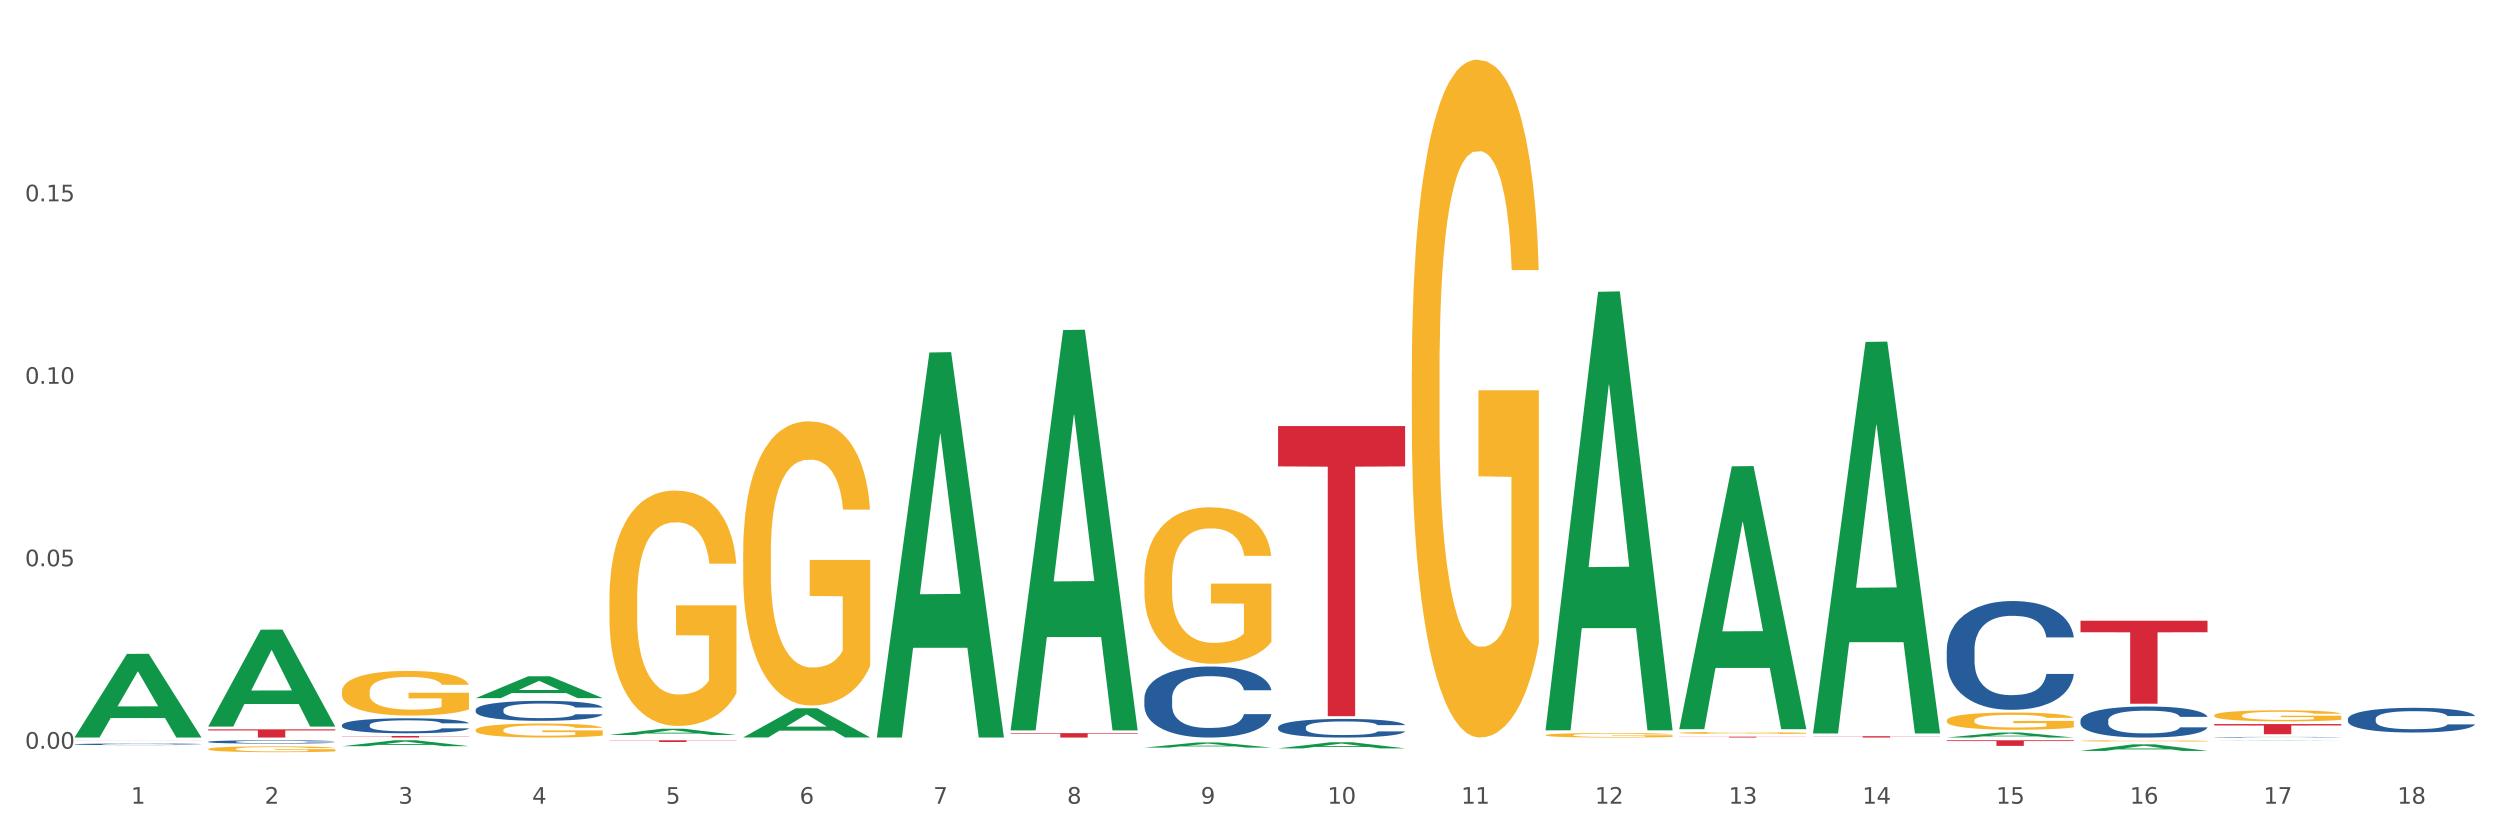 <?xml version="1.0" encoding="utf-8" standalone="no"?>
<!DOCTYPE svg PUBLIC "-//W3C//DTD SVG 1.1//EN"
  "http://www.w3.org/Graphics/SVG/1.1/DTD/svg11.dtd">
<svg xmlns:xlink="http://www.w3.org/1999/xlink" width="1080pt" height="360pt" viewBox="0 0 1080 360" xmlns="http://www.w3.org/2000/svg" version="1.1">
 <rect x="0" y="0" width="1080" height="360" fill="#333333" stroke="none"/>
 <defs>
  <style type="text/css">*{stroke-linejoin: round; stroke-linecap: butt}</style>
 </defs>
 <g id="figure_1">
  <g id="patch_1">
   <path d="M 0 360 
L 1080 360 
L 1080 0 
L 0 0 
z
" style="fill: #ffffff; stroke: #ffffff; stroke-linejoin: miter"/>
  </g>
  <g id="axes_1">
   <g id="matplotlib.axis_1">
    <g id="xtick_1">
     <g id="text_1">
      <!-- 1 -->
      <g style="fill: #4d4d4d" transform="translate(56.563 347.204) scale(0.096 -0.096)">
       <defs>
        <path id="DejaVuSans-31" d="M 794 531 
L 1825 531 
L 1825 4091 
L 703 3866 
L 703 4441 
L 1819 4666 
L 2450 4666 
L 2450 531 
L 3481 531 
L 3481 0 
L 794 0 
L 794 531 
z
" transform="scale(0.016)"/>
       </defs>
       <use xlink:href="#DejaVuSans-31"/>
      </g>
     </g>
    </g>
    <g id="xtick_2">
     <g id="text_2">
      <!-- 2 -->
      <g style="fill: #4d4d4d" transform="translate(114.336 347.204) scale(0.096 -0.096)">
       <defs>
        <path id="DejaVuSans-32" d="M 1228 531 
L 3431 531 
L 3431 0 
L 469 0 
L 469 531 
Q 828 903 1448 1529 
Q 2069 2156 2228 2338 
Q 2531 2678 2651 2914 
Q 2772 3150 2772 3378 
Q 2772 3750 2511 3984 
Q 2250 4219 1831 4219 
Q 1534 4219 1204 4116 
Q 875 4013 500 3803 
L 500 4441 
Q 881 4594 1212 4672 
Q 1544 4750 1819 4750 
Q 2544 4750 2975 4387 
Q 3406 4025 3406 3419 
Q 3406 3131 3298 2873 
Q 3191 2616 2906 2266 
Q 2828 2175 2409 1742 
Q 1991 1309 1228 531 
z
" transform="scale(0.016)"/>
       </defs>
       <use xlink:href="#DejaVuSans-32"/>
      </g>
     </g>
    </g>
    <g id="xtick_3">
     <g id="text_3">
      <!-- 3 -->
      <g style="fill: #4d4d4d" transform="translate(172.109 347.204) scale(0.096 -0.096)">
       <defs>
        <path id="DejaVuSans-33" d="M 2597 2516 
Q 3050 2419 3304 2112 
Q 3559 1806 3559 1356 
Q 3559 666 3084 287 
Q 2609 -91 1734 -91 
Q 1441 -91 1130 -33 
Q 819 25 488 141 
L 488 750 
Q 750 597 1062 519 
Q 1375 441 1716 441 
Q 2309 441 2620 675 
Q 2931 909 2931 1356 
Q 2931 1769 2642 2001 
Q 2353 2234 1838 2234 
L 1294 2234 
L 1294 2753 
L 1863 2753 
Q 2328 2753 2575 2939 
Q 2822 3125 2822 3475 
Q 2822 3834 2567 4026 
Q 2313 4219 1838 4219 
Q 1578 4219 1281 4162 
Q 984 4106 628 3988 
L 628 4550 
Q 988 4650 1302 4700 
Q 1616 4750 1894 4750 
Q 2613 4750 3031 4423 
Q 3450 4097 3450 3541 
Q 3450 3153 3228 2886 
Q 3006 2619 2597 2516 
z
" transform="scale(0.016)"/>
       </defs>
       <use xlink:href="#DejaVuSans-33"/>
      </g>
     </g>
    </g>
    <g id="xtick_4">
     <g id="text_4">
      <!-- 4 -->
      <g style="fill: #4d4d4d" transform="translate(229.882 347.204) scale(0.096 -0.096)">
       <defs>
        <path id="DejaVuSans-34" d="M 2419 4116 
L 825 1625 
L 2419 1625 
L 2419 4116 
z
M 2253 4666 
L 3047 4666 
L 3047 1625 
L 3713 1625 
L 3713 1100 
L 3047 1100 
L 3047 0 
L 2419 0 
L 2419 1100 
L 313 1100 
L 313 1709 
L 2253 4666 
z
" transform="scale(0.016)"/>
       </defs>
       <use xlink:href="#DejaVuSans-34"/>
      </g>
     </g>
    </g>
    <g id="xtick_5">
     <g id="text_5">
      <!-- 5 -->
      <g style="fill: #4d4d4d" transform="translate(287.655 347.204) scale(0.096 -0.096)">
       <defs>
        <path id="DejaVuSans-35" d="M 691 4666 
L 3169 4666 
L 3169 4134 
L 1269 4134 
L 1269 2991 
Q 1406 3038 1543 3061 
Q 1681 3084 1819 3084 
Q 2600 3084 3056 2656 
Q 3513 2228 3513 1497 
Q 3513 744 3044 326 
Q 2575 -91 1722 -91 
Q 1428 -91 1123 -41 
Q 819 9 494 109 
L 494 744 
Q 775 591 1075 516 
Q 1375 441 1709 441 
Q 2250 441 2565 725 
Q 2881 1009 2881 1497 
Q 2881 1984 2565 2268 
Q 2250 2553 1709 2553 
Q 1456 2553 1204 2497 
Q 953 2441 691 2322 
L 691 4666 
z
" transform="scale(0.016)"/>
       </defs>
       <use xlink:href="#DejaVuSans-35"/>
      </g>
     </g>
    </g>
    <g id="xtick_6">
     <g id="text_6">
      <!-- 6 -->
      <g style="fill: #4d4d4d" transform="translate(345.428 347.204) scale(0.096 -0.096)">
       <defs>
        <path id="DejaVuSans-36" d="M 2113 2584 
Q 1688 2584 1439 2293 
Q 1191 2003 1191 1497 
Q 1191 994 1439 701 
Q 1688 409 2113 409 
Q 2538 409 2786 701 
Q 3034 994 3034 1497 
Q 3034 2003 2786 2293 
Q 2538 2584 2113 2584 
z
M 3366 4563 
L 3366 3988 
Q 3128 4100 2886 4159 
Q 2644 4219 2406 4219 
Q 1781 4219 1451 3797 
Q 1122 3375 1075 2522 
Q 1259 2794 1537 2939 
Q 1816 3084 2150 3084 
Q 2853 3084 3261 2657 
Q 3669 2231 3669 1497 
Q 3669 778 3244 343 
Q 2819 -91 2113 -91 
Q 1303 -91 875 529 
Q 447 1150 447 2328 
Q 447 3434 972 4092 
Q 1497 4750 2381 4750 
Q 2619 4750 2861 4703 
Q 3103 4656 3366 4563 
z
" transform="scale(0.016)"/>
       </defs>
       <use xlink:href="#DejaVuSans-36"/>
      </g>
     </g>
    </g>
    <g id="xtick_7">
     <g id="text_7">
      <!-- 7 -->
      <g style="fill: #4d4d4d" transform="translate(403.201 347.204) scale(0.096 -0.096)">
       <defs>
        <path id="DejaVuSans-37" d="M 525 4666 
L 3525 4666 
L 3525 4397 
L 1831 0 
L 1172 0 
L 2766 4134 
L 525 4134 
L 525 4666 
z
" transform="scale(0.016)"/>
       </defs>
       <use xlink:href="#DejaVuSans-37"/>
      </g>
     </g>
    </g>
    <g id="xtick_8">
     <g id="text_8">
      <!-- 8 -->
      <g style="fill: #4d4d4d" transform="translate(460.974 347.204) scale(0.096 -0.096)">
       <defs>
        <path id="DejaVuSans-38" d="M 2034 2216 
Q 1584 2216 1326 1975 
Q 1069 1734 1069 1313 
Q 1069 891 1326 650 
Q 1584 409 2034 409 
Q 2484 409 2743 651 
Q 3003 894 3003 1313 
Q 3003 1734 2745 1975 
Q 2488 2216 2034 2216 
z
M 1403 2484 
Q 997 2584 770 2862 
Q 544 3141 544 3541 
Q 544 4100 942 4425 
Q 1341 4750 2034 4750 
Q 2731 4750 3128 4425 
Q 3525 4100 3525 3541 
Q 3525 3141 3298 2862 
Q 3072 2584 2669 2484 
Q 3125 2378 3379 2068 
Q 3634 1759 3634 1313 
Q 3634 634 3220 271 
Q 2806 -91 2034 -91 
Q 1263 -91 848 271 
Q 434 634 434 1313 
Q 434 1759 690 2068 
Q 947 2378 1403 2484 
z
M 1172 3481 
Q 1172 3119 1398 2916 
Q 1625 2713 2034 2713 
Q 2441 2713 2670 2916 
Q 2900 3119 2900 3481 
Q 2900 3844 2670 4047 
Q 2441 4250 2034 4250 
Q 1625 4250 1398 4047 
Q 1172 3844 1172 3481 
z
" transform="scale(0.016)"/>
       </defs>
       <use xlink:href="#DejaVuSans-38"/>
      </g>
     </g>
    </g>
    <g id="xtick_9">
     <g id="text_9">
      <!-- 9 -->
      <g style="fill: #4d4d4d" transform="translate(518.747 347.204) scale(0.096 -0.096)">
       <defs>
        <path id="DejaVuSans-39" d="M 703 97 
L 703 672 
Q 941 559 1184 500 
Q 1428 441 1663 441 
Q 2288 441 2617 861 
Q 2947 1281 2994 2138 
Q 2813 1869 2534 1725 
Q 2256 1581 1919 1581 
Q 1219 1581 811 2004 
Q 403 2428 403 3163 
Q 403 3881 828 4315 
Q 1253 4750 1959 4750 
Q 2769 4750 3195 4129 
Q 3622 3509 3622 2328 
Q 3622 1225 3098 567 
Q 2575 -91 1691 -91 
Q 1453 -91 1209 -44 
Q 966 3 703 97 
z
M 1959 2075 
Q 2384 2075 2632 2365 
Q 2881 2656 2881 3163 
Q 2881 3666 2632 3958 
Q 2384 4250 1959 4250 
Q 1534 4250 1286 3958 
Q 1038 3666 1038 3163 
Q 1038 2656 1286 2365 
Q 1534 2075 1959 2075 
z
" transform="scale(0.016)"/>
       </defs>
       <use xlink:href="#DejaVuSans-39"/>
      </g>
     </g>
    </g>
    <g id="xtick_10">
     <g id="text_10">
      <!-- 10 -->
      <g style="fill: #4d4d4d" transform="translate(573.466 347.204) scale(0.096 -0.096)">
       <defs>
        <path id="DejaVuSans-30" d="M 2034 4250 
Q 1547 4250 1301 3770 
Q 1056 3291 1056 2328 
Q 1056 1369 1301 889 
Q 1547 409 2034 409 
Q 2525 409 2770 889 
Q 3016 1369 3016 2328 
Q 3016 3291 2770 3770 
Q 2525 4250 2034 4250 
z
M 2034 4750 
Q 2819 4750 3233 4129 
Q 3647 3509 3647 2328 
Q 3647 1150 3233 529 
Q 2819 -91 2034 -91 
Q 1250 -91 836 529 
Q 422 1150 422 2328 
Q 422 3509 836 4129 
Q 1250 4750 2034 4750 
z
" transform="scale(0.016)"/>
       </defs>
       <use xlink:href="#DejaVuSans-31"/>
       <use xlink:href="#DejaVuSans-30" transform="translate(63.623 0)"/>
      </g>
     </g>
    </g>
    <g id="xtick_11">
     <g id="text_11">
      <!-- 11 -->
      <g style="fill: #4d4d4d" transform="translate(631.239 347.204) scale(0.096 -0.096)">
       <use xlink:href="#DejaVuSans-31"/>
       <use xlink:href="#DejaVuSans-31" transform="translate(63.623 0)"/>
      </g>
     </g>
    </g>
    <g id="xtick_12">
     <g id="text_12">
      <!-- 12 -->
      <g style="fill: #4d4d4d" transform="translate(689.012 347.204) scale(0.096 -0.096)">
       <use xlink:href="#DejaVuSans-31"/>
       <use xlink:href="#DejaVuSans-32" transform="translate(63.623 0)"/>
      </g>
     </g>
    </g>
    <g id="xtick_13">
     <g id="text_13">
      <!-- 13 -->
      <g style="fill: #4d4d4d" transform="translate(746.785 347.204) scale(0.096 -0.096)">
       <use xlink:href="#DejaVuSans-31"/>
       <use xlink:href="#DejaVuSans-33" transform="translate(63.623 0)"/>
      </g>
     </g>
    </g>
    <g id="xtick_14">
     <g id="text_14">
      <!-- 14 -->
      <g style="fill: #4d4d4d" transform="translate(804.558 347.204) scale(0.096 -0.096)">
       <use xlink:href="#DejaVuSans-31"/>
       <use xlink:href="#DejaVuSans-34" transform="translate(63.623 0)"/>
      </g>
     </g>
    </g>
    <g id="xtick_15">
     <g id="text_15">
      <!-- 15 -->
      <g style="fill: #4d4d4d" transform="translate(862.331 347.204) scale(0.096 -0.096)">
       <use xlink:href="#DejaVuSans-31"/>
       <use xlink:href="#DejaVuSans-35" transform="translate(63.623 0)"/>
      </g>
     </g>
    </g>
    <g id="xtick_16">
     <g id="text_16">
      <!-- 16 -->
      <g style="fill: #4d4d4d" transform="translate(920.104 347.204) scale(0.096 -0.096)">
       <use xlink:href="#DejaVuSans-31"/>
       <use xlink:href="#DejaVuSans-36" transform="translate(63.623 0)"/>
      </g>
     </g>
    </g>
    <g id="xtick_17">
     <g id="text_17">
      <!-- 17 -->
      <g style="fill: #4d4d4d" transform="translate(977.877 347.204) scale(0.096 -0.096)">
       <use xlink:href="#DejaVuSans-31"/>
       <use xlink:href="#DejaVuSans-37" transform="translate(63.623 0)"/>
      </g>
     </g>
    </g>
    <g id="xtick_18">
     <g id="text_18">
      <!-- 18 -->
      <g style="fill: #4d4d4d" transform="translate(1035.65 347.204) scale(0.096 -0.096)">
       <use xlink:href="#DejaVuSans-31"/>
       <use xlink:href="#DejaVuSans-38" transform="translate(63.623 0)"/>
      </g>
     </g>
    </g>
    <g id="xtick_19"/>
    <g id="xtick_20"/>
    <g id="xtick_21"/>
    <g id="xtick_22"/>
    <g id="xtick_23"/>
    <g id="xtick_24"/>
    <g id="xtick_25"/>
    <g id="xtick_26"/>
    <g id="xtick_27"/>
    <g id="xtick_28"/>
    <g id="xtick_29"/>
    <g id="xtick_30"/>
    <g id="xtick_31"/>
    <g id="xtick_32"/>
    <g id="xtick_33"/>
    <g id="xtick_34"/>
    <g id="xtick_35"/>
   </g>
   <g id="matplotlib.axis_2">
    <g id="ytick_1">
     <g id="text_19">
      <!-- 0.00 -->
      <g style="fill: #4d4d4d" transform="translate(10.8 323.448) scale(0.096 -0.096)">
       <defs>
        <path id="DejaVuSans-2e" d="M 684 794 
L 1344 794 
L 1344 0 
L 684 0 
L 684 794 
z
" transform="scale(0.016)"/>
       </defs>
       <use xlink:href="#DejaVuSans-30"/>
       <use xlink:href="#DejaVuSans-2e" transform="translate(63.623 0)"/>
       <use xlink:href="#DejaVuSans-30" transform="translate(95.41 0)"/>
       <use xlink:href="#DejaVuSans-30" transform="translate(159.033 0)"/>
      </g>
     </g>
    </g>
    <g id="ytick_2">
     <g id="text_20">
      <!-- 0.05 -->
      <g style="fill: #4d4d4d" transform="translate(10.8 244.624) scale(0.096 -0.096)">
       <use xlink:href="#DejaVuSans-30"/>
       <use xlink:href="#DejaVuSans-2e" transform="translate(63.623 0)"/>
       <use xlink:href="#DejaVuSans-30" transform="translate(95.41 0)"/>
       <use xlink:href="#DejaVuSans-35" transform="translate(159.033 0)"/>
      </g>
     </g>
    </g>
    <g id="ytick_3">
     <g id="text_21">
      <!-- 0.10 -->
      <g style="fill: #4d4d4d" transform="translate(10.8 165.799) scale(0.096 -0.096)">
       <use xlink:href="#DejaVuSans-30"/>
       <use xlink:href="#DejaVuSans-2e" transform="translate(63.623 0)"/>
       <use xlink:href="#DejaVuSans-31" transform="translate(95.41 0)"/>
       <use xlink:href="#DejaVuSans-30" transform="translate(159.033 0)"/>
      </g>
     </g>
    </g>
    <g id="ytick_4">
     <g id="text_22">
      <!-- 0.15 -->
      <g style="fill: #4d4d4d" transform="translate(10.8 86.975) scale(0.096 -0.096)">
       <use xlink:href="#DejaVuSans-30"/>
       <use xlink:href="#DejaVuSans-2e" transform="translate(63.623 0)"/>
       <use xlink:href="#DejaVuSans-31" transform="translate(95.41 0)"/>
       <use xlink:href="#DejaVuSans-35" transform="translate(159.033 0)"/>
      </g>
     </g>
    </g>
    <g id="ytick_5"/>
    <g id="ytick_6"/>
    <g id="ytick_7"/>
    <g id="ytick_8"/>
   </g>
   <g id="PolyCollection_1">
    <path d="M 263.267 317.516 
L 263.324 317.514 
L 285.956 314.805 
L 295.349 314.802 
L 318.151 317.521 
L 307.288 317.521 
L 302.365 316.888 
L 278.997 316.888 
L 278.827 316.898 
L 274.074 317.521 
L 263.267 317.521 
L 263.267 317.516 
L 281.939 316.51 
L 299.423 316.508 
L 290.766 315.382 
L 290.653 315.377 
L 290.539 315.384 
L 281.882 316.508 
L 281.939 316.51 
L 263.267 317.516 
z
" clip-path="url(#p9a46825eca)" style="fill: #109648"/>
    <path d="M 321.04 318.562 
L 321.096 318.55 
L 343.729 305.986 
L 353.122 305.974 
L 375.924 318.585 
L 365.061 318.585 
L 360.138 315.649 
L 336.77 315.649 
L 336.6 315.696 
L 331.847 318.585 
L 321.04 318.585 
L 321.04 318.562 
L 339.712 313.896 
L 357.196 313.884 
L 348.539 308.662 
L 348.425 308.638 
L 348.312 308.674 
L 339.655 313.884 
L 339.712 313.896 
L 321.04 318.562 
z
" clip-path="url(#p9a46825eca)" style="fill: #109648"/>
    <path d="M 378.813 318.312 
L 378.869 318.156 
L 401.502 152.272 
L 410.895 152.116 
L 433.697 318.625 
L 422.834 318.625 
L 417.911 279.851 
L 394.543 279.851 
L 394.373 280.476 
L 389.62 318.625 
L 378.813 318.625 
L 378.813 318.312 
L 397.485 256.711 
L 414.969 256.555 
L 406.312 187.606 
L 406.198 187.294 
L 406.085 187.763 
L 397.428 256.555 
L 397.485 256.711 
L 378.813 318.312 
z
" clip-path="url(#p9a46825eca)" style="fill: #109648"/>
    <path d="M 436.586 315.214 
L 436.642 315.052 
L 459.275 142.586 
L 468.668 142.423 
L 491.47 315.539 
L 480.606 315.539 
L 475.684 275.227 
L 452.316 275.227 
L 452.146 275.877 
L 447.393 315.539 
L 436.586 315.539 
L 436.586 315.214 
L 455.258 251.169 
L 472.742 251.007 
L 464.085 179.322 
L 463.971 178.997 
L 463.858 179.485 
L 455.201 251.007 
L 455.258 251.169 
L 436.586 315.214 
z
" clip-path="url(#p9a46825eca)" style="fill: #109648"/>
    <path d="M 725.451 314.796 
L 725.507 314.689 
L 748.14 201.449 
L 757.533 201.342 
L 780.335 315.01 
L 769.471 315.01 
L 764.549 288.541 
L 741.181 288.541 
L 741.011 288.967 
L 736.258 315.01 
L 725.451 315.01 
L 725.451 314.796 
L 744.123 272.745 
L 761.607 272.638 
L 752.95 225.57 
L 752.836 225.356 
L 752.723 225.676 
L 744.066 272.638 
L 744.123 272.745 
L 725.451 314.796 
z
" clip-path="url(#p9a46825eca)" style="fill: #109648"/>
    <path d="M 667.678 315.142 
L 667.734 314.964 
L 690.367 126.055 
L 699.76 125.877 
L 722.562 315.499 
L 711.698 315.499 
L 706.776 271.342 
L 683.408 271.342 
L 683.238 272.055 
L 678.485 315.499 
L 667.678 315.499 
L 667.678 315.142 
L 686.35 244.991 
L 703.834 244.813 
L 695.177 166.294 
L 695.063 165.938 
L 694.95 166.472 
L 686.293 244.813 
L 686.35 244.991 
L 667.678 315.142 
z
" clip-path="url(#p9a46825eca)" style="fill: #109648"/>
    <path d="M 783.224 318.042 
L 838.108 318.042 
L 838.108 318.123 
L 816.519 318.124 
L 816.519 318.625 
L 804.683 318.625 
L 804.683 318.124 
L 783.224 318.123 
L 783.224 318.043 
L 783.224 318.042 
z
" clip-path="url(#p9a46825eca)" style="fill: #d62839"/>
    <path d="M 725.451 318.245 
L 780.335 318.245 
L 780.335 318.297 
L 758.746 318.298 
L 758.746 318.625 
L 746.91 318.625 
L 746.91 318.298 
L 725.451 318.297 
L 725.451 318.245 
L 725.451 318.245 
z
" clip-path="url(#p9a46825eca)" style="fill: #d62839"/>
    <path d="M 263.267 319.801 
L 318.151 319.801 
L 318.151 319.904 
L 296.562 319.905 
L 296.562 320.546 
L 284.726 320.546 
L 284.726 319.905 
L 263.267 319.904 
L 263.267 319.802 
L 263.267 319.801 
z
" clip-path="url(#p9a46825eca)" style="fill: #d62839"/>
    <path d="M 147.721 317.963 
L 202.605 317.963 
L 202.605 318.055 
L 181.016 318.056 
L 181.016 318.625 
L 169.18 318.625 
L 169.18 318.056 
L 147.721 318.055 
L 147.721 317.964 
L 147.721 317.963 
z
" clip-path="url(#p9a46825eca)" style="fill: #d62839"/>
    <path d="M 552.132 184.072 
L 607.016 184.072 
L 607.016 201.488 
L 585.427 201.606 
L 585.427 309.398 
L 573.591 309.398 
L 573.591 201.606 
L 552.132 201.488 
L 552.132 184.19 
L 552.132 184.072 
z
" clip-path="url(#p9a46825eca)" style="fill: #d62839"/>
    <path d="M 436.586 316.715 
L 491.47 316.715 
L 491.47 316.981 
L 469.881 316.982 
L 469.881 318.625 
L 458.045 318.625 
L 458.045 316.982 
L 436.586 316.981 
L 436.586 316.717 
L 436.586 316.715 
z
" clip-path="url(#p9a46825eca)" style="fill: #d62839"/>
    <path d="M 552.132 323.291 
L 552.188 323.288 
L 574.821 320.658 
L 584.214 320.656 
L 607.016 323.296 
L 596.152 323.296 
L 591.23 322.681 
L 567.862 322.681 
L 567.692 322.691 
L 562.939 323.296 
L 552.132 323.296 
L 552.132 323.291 
L 570.804 322.314 
L 588.288 322.312 
L 579.631 321.218 
L 579.517 321.213 
L 579.404 321.221 
L 570.747 322.312 
L 570.804 322.314 
L 552.132 323.291 
z
" clip-path="url(#p9a46825eca)" style="fill: #109648"/>
    <path d="M 494.359 322.95 
L 494.415 322.948 
L 517.048 320.752 
L 526.441 320.749 
L 549.243 322.954 
L 538.379 322.954 
L 533.457 322.44 
L 510.089 322.44 
L 509.919 322.449 
L 505.166 322.954 
L 494.359 322.954 
L 494.359 322.95 
L 513.031 322.134 
L 530.515 322.132 
L 521.858 321.219 
L 521.744 321.215 
L 521.631 321.221 
L 512.974 322.132 
L 513.031 322.134 
L 494.359 322.95 
z
" clip-path="url(#p9a46825eca)" style="fill: #109648"/>
    <path d="M 898.77 268.144 
L 953.654 268.144 
L 953.654 273.13 
L 932.064 273.164 
L 932.064 304.025 
L 920.229 304.025 
L 920.229 273.164 
L 898.77 273.13 
L 898.77 268.177 
L 898.77 268.144 
z
" clip-path="url(#p9a46825eca)" style="fill: #d62839"/>
    <path d="M 840.997 319.801 
L 895.881 319.801 
L 895.881 320.137 
L 874.291 320.14 
L 874.291 322.223 
L 862.456 322.223 
L 862.456 320.14 
L 840.997 320.137 
L 840.997 319.803 
L 840.997 319.801 
z
" clip-path="url(#p9a46825eca)" style="fill: #d62839"/>
    <path d="M 89.948 315.062 
L 144.832 315.062 
L 144.832 315.557 
L 123.243 315.56 
L 123.243 318.625 
L 111.407 318.625 
L 111.407 315.56 
L 89.948 315.557 
L 89.948 315.065 
L 89.948 315.062 
z
" clip-path="url(#p9a46825eca)" style="fill: #d62839"/>
    <path d="M 956.543 312.806 
L 1011.427 312.806 
L 1011.427 313.413 
L 989.837 313.417 
L 989.837 317.177 
L 978.002 317.177 
L 978.002 313.417 
L 956.543 313.413 
L 956.543 312.81 
L 956.543 312.806 
z
" clip-path="url(#p9a46825eca)" style="fill: #d62839"/>
    <path d="M 32.175 320.01 
L 87.059 320.01 
L 87.059 320.013 
L 65.47 320.013 
L 65.47 320.032 
L 53.635 320.032 
L 53.635 320.013 
L 32.175 320.013 
L 32.175 320.01 
L 32.175 320.01 
z
" clip-path="url(#p9a46825eca)" style="fill: #d62839"/>
    <path d="M 898.77 324.387 
L 898.826 324.384 
L 921.459 321.552 
L 930.852 321.549 
L 953.654 324.392 
L 942.79 324.392 
L 937.868 323.73 
L 914.499 323.73 
L 914.33 323.741 
L 909.577 324.392 
L 898.77 324.392 
L 898.77 324.387 
L 917.442 323.335 
L 934.925 323.332 
L 926.268 322.155 
L 926.155 322.15 
L 926.042 322.158 
L 917.385 323.332 
L 917.442 323.335 
L 898.77 324.387 
z
" clip-path="url(#p9a46825eca)" style="fill: #109648"/>
    <path d="M 840.997 318.621 
L 841.053 318.618 
L 863.686 316.441 
L 873.079 316.439 
L 895.881 318.625 
L 885.017 318.625 
L 880.095 318.116 
L 856.726 318.116 
L 856.557 318.124 
L 851.804 318.625 
L 840.997 318.625 
L 840.997 318.621 
L 859.669 317.812 
L 877.152 317.81 
L 868.495 316.905 
L 868.382 316.901 
L 868.269 316.907 
L 859.612 317.81 
L 859.669 317.812 
L 840.997 318.621 
z
" clip-path="url(#p9a46825eca)" style="fill: #109648"/>
    <path d="M 783.224 316.548 
L 783.28 316.389 
L 805.913 147.717 
L 815.306 147.558 
L 838.108 316.866 
L 827.244 316.866 
L 822.322 277.44 
L 798.953 277.44 
L 798.784 278.076 
L 794.031 316.866 
L 783.224 316.866 
L 783.224 316.548 
L 801.896 253.912 
L 819.38 253.753 
L 810.722 183.645 
L 810.609 183.327 
L 810.496 183.804 
L 801.839 253.753 
L 801.896 253.912 
L 783.224 316.548 
z
" clip-path="url(#p9a46825eca)" style="fill: #109648"/>
    <path d="M 667.678 317.576 
L 667.743 317.574 
L 667.743 317.51 
L 667.872 317.455 
L 668.52 317.321 
L 669.492 317.211 
L 670.205 317.152 
L 670.918 317.104 
L 671.76 317.056 
L 672.797 317.006 
L 674.676 316.933 
L 675.842 316.896 
L 677.268 316.856 
L 679.86 316.799 
L 681.739 316.767 
L 683.683 316.741 
L 686.858 316.709 
L 688.932 316.694 
L 691.135 316.684 
L 693.792 316.677 
L 695.8 316.675 
L 700.207 316.68 
L 703.965 316.696 
L 705.779 316.709 
L 708.112 316.73 
L 709.343 316.744 
L 711.352 316.773 
L 713.426 316.81 
L 714.851 316.842 
L 716.989 316.903 
L 718.609 316.963 
L 720.1 317.038 
L 720.877 317.09 
L 721.461 317.138 
L 721.979 317.193 
L 722.497 317.28 
L 710.834 317.28 
L 710.38 317.218 
L 709.667 317.159 
L 708.63 317.102 
L 707.723 317.067 
L 706.168 317.022 
L 704.743 316.993 
L 703.252 316.972 
L 701.438 316.954 
L 700.012 316.945 
L 698.003 316.938 
L 694.051 316.94 
L 691.394 316.954 
L 689.58 316.972 
L 688.413 316.988 
L 687.377 317.006 
L 686.21 317.031 
L 684.849 317.068 
L 683.877 317.102 
L 682.905 317.145 
L 682.128 317.188 
L 681.415 317.237 
L 680.832 317.291 
L 680.378 317.346 
L 679.99 317.414 
L 679.666 317.526 
L 679.666 317.77 
L 679.795 317.825 
L 680.119 317.898 
L 680.508 317.953 
L 681.156 318.019 
L 681.739 318.064 
L 682.841 318.128 
L 684.072 318.181 
L 685.044 318.215 
L 686.016 318.244 
L 687.701 318.283 
L 689.58 318.315 
L 691.2 318.334 
L 693.403 318.352 
L 694.893 318.359 
L 696.189 318.363 
L 699.364 318.363 
L 701.632 318.358 
L 704.159 318.345 
L 706.103 318.329 
L 707.723 318.309 
L 709.538 318.277 
L 710.704 318.247 
L 710.704 317.875 
L 696.448 317.873 
L 696.448 317.626 
L 722.562 317.626 
L 722.562 318.352 
L 721.461 318.39 
L 720.229 318.423 
L 718.933 318.454 
L 716.989 318.491 
L 714.657 318.527 
L 712.583 318.552 
L 710.38 318.573 
L 707.788 318.593 
L 704.419 318.61 
L 702.345 318.618 
L 699.753 318.623 
L 696.708 318.625 
L 694.051 318.621 
L 691.459 318.612 
L 688.737 318.596 
L 686.081 318.573 
L 684.072 318.55 
L 682.063 318.521 
L 679.925 318.484 
L 678.24 318.448 
L 676.944 318.416 
L 675.518 318.375 
L 673.963 318.322 
L 672.797 318.274 
L 671.76 318.224 
L 670.659 318.16 
L 669.881 318.105 
L 669.103 318.035 
L 668.65 317.984 
L 668.131 317.903 
L 667.743 317.791 
L 667.678 317.576 
z
" clip-path="url(#p9a46825eca)" style="fill: #f7b32b"/>
    <path d="M 609.905 161.093 
L 609.97 160.825 
L 609.97 151.197 
L 610.099 142.906 
L 610.747 122.846 
L 611.719 106.264 
L 612.432 97.438 
L 613.145 90.217 
L 613.987 82.995 
L 615.024 75.506 
L 616.903 64.541 
L 618.069 58.924 
L 619.495 53.04 
L 622.087 44.481 
L 623.966 39.667 
L 625.91 35.655 
L 629.085 30.841 
L 631.159 28.702 
L 633.362 27.097 
L 636.019 26.027 
L 638.027 25.759 
L 642.434 26.562 
L 646.192 28.969 
L 648.006 30.841 
L 650.339 34.051 
L 651.57 36.19 
L 653.579 40.47 
L 655.653 46.086 
L 657.078 50.9 
L 659.216 59.994 
L 660.836 69.087 
L 662.327 80.321 
L 663.104 88.077 
L 663.688 95.298 
L 664.206 103.589 
L 664.724 116.695 
L 653.061 116.695 
L 652.607 107.334 
L 651.894 98.508 
L 650.857 89.949 
L 649.95 84.6 
L 648.395 77.914 
L 646.97 73.634 
L 645.479 70.425 
L 643.665 67.75 
L 642.239 66.413 
L 640.231 65.343 
L 636.278 65.611 
L 633.621 67.75 
L 631.807 70.425 
L 630.64 72.832 
L 629.604 75.506 
L 628.437 79.251 
L 627.076 84.867 
L 626.104 89.949 
L 625.132 96.368 
L 624.355 102.787 
L 623.642 110.276 
L 623.059 118.3 
L 622.605 126.591 
L 622.217 136.754 
L 621.893 153.604 
L 621.893 190.245 
L 622.022 198.537 
L 622.346 209.502 
L 622.735 217.793 
L 623.383 227.689 
L 623.966 234.376 
L 625.068 244.004 
L 626.299 252.028 
L 627.271 257.11 
L 628.243 261.389 
L 629.928 267.273 
L 631.807 272.087 
L 633.427 275.029 
L 635.63 277.704 
L 637.12 278.774 
L 638.416 279.309 
L 641.591 279.309 
L 643.859 278.506 
L 646.386 276.634 
L 648.33 274.227 
L 649.95 271.285 
L 651.765 266.471 
L 652.931 261.924 
L 652.931 206.025 
L 638.675 205.758 
L 638.675 168.581 
L 664.789 168.581 
L 664.789 277.704 
L 663.688 283.32 
L 662.456 288.402 
L 661.16 292.949 
L 659.216 298.565 
L 656.884 303.915 
L 654.81 307.659 
L 652.607 310.868 
L 650.015 313.81 
L 646.646 316.485 
L 644.572 317.555 
L 641.98 318.357 
L 638.935 318.625 
L 636.278 318.09 
L 633.686 316.752 
L 630.964 314.345 
L 628.308 310.868 
L 626.299 307.391 
L 624.29 303.112 
L 622.152 297.496 
L 620.467 292.146 
L 619.171 287.332 
L 617.745 281.181 
L 616.19 273.157 
L 615.024 265.936 
L 613.987 258.447 
L 612.886 248.818 
L 612.108 240.527 
L 611.33 230.096 
L 610.877 222.34 
L 610.358 210.305 
L 609.97 193.455 
L 609.905 161.093 
z
" clip-path="url(#p9a46825eca)" style="fill: #f7b32b"/>
    <path d="M 956.543 319.904 
L 956.599 319.904 
L 979.232 319.801 
L 988.625 319.801 
L 1011.427 319.905 
L 1000.563 319.905 
L 995.641 319.88 
L 972.272 319.88 
L 972.103 319.881 
L 967.35 319.905 
L 956.543 319.905 
L 956.543 319.904 
L 975.215 319.866 
L 992.698 319.866 
L 984.041 319.823 
L 983.928 319.823 
L 983.815 319.823 
L 975.158 319.866 
L 975.215 319.866 
L 956.543 319.904 
z
" clip-path="url(#p9a46825eca)" style="fill: #109648"/>
    <path d="M 32.175 318.557 
L 32.232 318.523 
L 54.864 282.471 
L 64.257 282.437 
L 87.059 318.625 
L 76.196 318.625 
L 71.273 310.198 
L 47.905 310.198 
L 47.735 310.334 
L 42.982 318.625 
L 32.175 318.625 
L 32.175 318.557 
L 50.847 305.169 
L 68.331 305.135 
L 59.674 290.15 
L 59.561 290.082 
L 59.447 290.184 
L 50.79 305.135 
L 50.847 305.169 
L 32.175 318.557 
z
" clip-path="url(#p9a46825eca)" style="fill: #109648"/>
    <path d="M 725.451 316.594 
L 725.516 316.593 
L 725.516 316.564 
L 725.645 316.539 
L 726.293 316.478 
L 727.265 316.428 
L 727.978 316.402 
L 728.691 316.38 
L 729.533 316.358 
L 730.57 316.336 
L 732.449 316.303 
L 733.615 316.286 
L 735.041 316.268 
L 737.633 316.242 
L 739.512 316.228 
L 741.456 316.216 
L 744.631 316.201 
L 746.705 316.195 
L 748.908 316.19 
L 751.565 316.187 
L 753.573 316.186 
L 757.98 316.188 
L 761.738 316.196 
L 763.552 316.201 
L 765.885 316.211 
L 767.116 316.217 
L 769.125 316.23 
L 771.199 316.247 
L 772.624 316.262 
L 774.762 316.289 
L 776.382 316.316 
L 777.873 316.35 
L 778.65 316.374 
L 779.234 316.395 
L 779.752 316.42 
L 780.27 316.46 
L 768.607 316.46 
L 768.153 316.432 
L 767.44 316.405 
L 766.403 316.379 
L 765.496 316.363 
L 763.941 316.343 
L 762.516 316.33 
L 761.025 316.32 
L 759.211 316.312 
L 757.785 316.308 
L 755.776 316.305 
L 751.824 316.306 
L 749.167 316.312 
L 747.353 316.32 
L 746.186 316.328 
L 745.15 316.336 
L 743.983 316.347 
L 742.622 316.364 
L 741.65 316.379 
L 740.678 316.399 
L 739.901 316.418 
L 739.188 316.441 
L 738.605 316.465 
L 738.151 316.49 
L 737.762 316.52 
L 737.438 316.571 
L 737.438 316.682 
L 737.568 316.707 
L 737.892 316.74 
L 738.281 316.765 
L 738.929 316.794 
L 739.512 316.815 
L 740.614 316.844 
L 741.845 316.868 
L 742.817 316.883 
L 743.789 316.896 
L 745.474 316.914 
L 747.353 316.928 
L 748.973 316.937 
L 751.176 316.945 
L 752.666 316.948 
L 753.962 316.95 
L 757.137 316.95 
L 759.405 316.948 
L 761.932 316.942 
L 763.876 316.935 
L 765.496 316.926 
L 767.311 316.911 
L 768.477 316.898 
L 768.477 316.729 
L 754.221 316.728 
L 754.221 316.616 
L 780.335 316.616 
L 780.335 316.945 
L 779.234 316.962 
L 778.002 316.977 
L 776.706 316.991 
L 774.762 317.008 
L 772.43 317.024 
L 770.356 317.035 
L 768.153 317.045 
L 765.561 317.054 
L 762.192 317.062 
L 760.118 317.065 
L 757.526 317.068 
L 754.48 317.068 
L 751.824 317.067 
L 749.232 317.063 
L 746.51 317.056 
L 743.854 317.045 
L 741.845 317.035 
L 739.836 317.022 
L 737.698 317.005 
L 736.013 316.989 
L 734.717 316.974 
L 733.291 316.956 
L 731.736 316.931 
L 730.57 316.91 
L 729.533 316.887 
L 728.431 316.858 
L 727.654 316.833 
L 726.876 316.802 
L 726.423 316.778 
L 725.904 316.742 
L 725.516 316.691 
L 725.451 316.594 
z
" clip-path="url(#p9a46825eca)" style="fill: #f7b32b"/>
    <path d="M 840.997 311.26 
L 841.062 311.254 
L 841.062 311.009 
L 841.191 310.798 
L 841.839 310.289 
L 842.811 309.867 
L 843.524 309.643 
L 844.237 309.46 
L 845.079 309.276 
L 846.116 309.086 
L 847.995 308.808 
L 849.161 308.665 
L 850.587 308.515 
L 853.179 308.298 
L 855.058 308.176 
L 857.002 308.074 
L 860.177 307.951 
L 862.251 307.897 
L 864.454 307.856 
L 867.111 307.829 
L 869.119 307.822 
L 873.526 307.843 
L 877.284 307.904 
L 879.098 307.951 
L 881.431 308.033 
L 882.662 308.087 
L 884.671 308.196 
L 886.744 308.339 
L 888.17 308.461 
L 890.308 308.692 
L 891.928 308.923 
L 893.419 309.208 
L 894.196 309.405 
L 894.779 309.589 
L 895.298 309.8 
L 895.816 310.132 
L 884.153 310.132 
L 883.699 309.895 
L 882.986 309.67 
L 881.949 309.453 
L 881.042 309.317 
L 879.487 309.147 
L 878.061 309.039 
L 876.571 308.957 
L 874.757 308.889 
L 873.331 308.855 
L 871.322 308.828 
L 867.37 308.835 
L 864.713 308.889 
L 862.899 308.957 
L 861.732 309.018 
L 860.695 309.086 
L 859.529 309.181 
L 858.168 309.324 
L 857.196 309.453 
L 856.224 309.616 
L 855.447 309.779 
L 854.734 309.969 
L 854.151 310.173 
L 853.697 310.384 
L 853.308 310.642 
L 852.984 311.07 
L 852.984 312.001 
L 853.114 312.212 
L 853.438 312.49 
L 853.827 312.701 
L 854.475 312.952 
L 855.058 313.122 
L 856.16 313.367 
L 857.391 313.571 
L 858.363 313.7 
L 859.335 313.808 
L 861.019 313.958 
L 862.899 314.08 
L 864.519 314.155 
L 866.722 314.223 
L 868.212 314.25 
L 869.508 314.264 
L 872.683 314.264 
L 874.951 314.243 
L 877.478 314.196 
L 879.422 314.135 
L 881.042 314.06 
L 882.857 313.938 
L 884.023 313.822 
L 884.023 312.402 
L 869.767 312.395 
L 869.767 311.451 
L 895.881 311.451 
L 895.881 314.223 
L 894.779 314.366 
L 893.548 314.495 
L 892.252 314.61 
L 890.308 314.753 
L 887.976 314.889 
L 885.902 314.984 
L 883.699 315.065 
L 881.107 315.14 
L 877.737 315.208 
L 875.664 315.235 
L 873.072 315.256 
L 870.026 315.263 
L 867.37 315.249 
L 864.778 315.215 
L 862.056 315.154 
L 859.4 315.065 
L 857.391 314.977 
L 855.382 314.868 
L 853.244 314.726 
L 851.559 314.59 
L 850.263 314.468 
L 848.837 314.311 
L 847.282 314.107 
L 846.116 313.924 
L 845.079 313.734 
L 843.977 313.489 
L 843.2 313.278 
L 842.422 313.013 
L 841.969 312.816 
L 841.45 312.511 
L 841.062 312.083 
L 840.997 311.26 
z
" clip-path="url(#p9a46825eca)" style="fill: #f7b32b"/>
    <path d="M 263.267 258.914 
L 263.332 258.821 
L 263.332 255.477 
L 263.461 252.598 
L 264.109 245.631 
L 265.081 239.872 
L 265.794 236.807 
L 266.507 234.299 
L 267.349 231.79 
L 268.386 229.19 
L 270.265 225.381 
L 271.432 223.43 
L 272.857 221.387 
L 275.449 218.414 
L 277.328 216.742 
L 279.272 215.349 
L 282.447 213.677 
L 284.521 212.934 
L 286.724 212.377 
L 289.381 212.005 
L 291.389 211.912 
L 295.796 212.191 
L 299.554 213.027 
L 301.368 213.677 
L 303.701 214.792 
L 304.932 215.535 
L 306.941 217.021 
L 309.015 218.972 
L 310.44 220.644 
L 312.579 223.802 
L 314.199 226.96 
L 315.689 230.862 
L 316.466 233.555 
L 317.05 236.063 
L 317.568 238.943 
L 318.086 243.495 
L 306.423 243.495 
L 305.969 240.243 
L 305.256 237.178 
L 304.22 234.206 
L 303.312 232.348 
L 301.757 230.026 
L 300.332 228.539 
L 298.841 227.425 
L 297.027 226.496 
L 295.601 226.031 
L 293.593 225.66 
L 289.64 225.753 
L 286.983 226.496 
L 285.169 227.425 
L 284.002 228.261 
L 282.966 229.19 
L 281.799 230.49 
L 280.439 232.441 
L 279.467 234.206 
L 278.495 236.435 
L 277.717 238.664 
L 277.004 241.265 
L 276.421 244.052 
L 275.967 246.931 
L 275.579 250.461 
L 275.255 256.313 
L 275.255 269.039 
L 275.384 271.919 
L 275.708 275.727 
L 276.097 278.607 
L 276.745 282.044 
L 277.328 284.366 
L 278.43 287.71 
L 279.661 290.497 
L 280.633 292.261 
L 281.605 293.748 
L 283.29 295.791 
L 285.169 297.463 
L 286.789 298.485 
L 288.992 299.414 
L 290.482 299.785 
L 291.778 299.971 
L 294.953 299.971 
L 297.221 299.693 
L 299.748 299.042 
L 301.692 298.206 
L 303.312 297.185 
L 305.127 295.513 
L 306.293 293.933 
L 306.293 274.52 
L 292.037 274.427 
L 292.037 261.515 
L 318.151 261.515 
L 318.151 299.414 
L 317.05 301.365 
L 315.819 303.13 
L 314.523 304.709 
L 312.579 306.659 
L 310.246 308.517 
L 308.172 309.818 
L 305.969 310.932 
L 303.377 311.954 
L 300.008 312.883 
L 297.934 313.254 
L 295.342 313.533 
L 292.297 313.626 
L 289.64 313.44 
L 287.048 312.976 
L 284.326 312.14 
L 281.67 310.932 
L 279.661 309.725 
L 277.652 308.238 
L 275.514 306.288 
L 273.829 304.43 
L 272.533 302.758 
L 271.108 300.622 
L 269.552 297.835 
L 268.386 295.327 
L 267.349 292.726 
L 266.248 289.382 
L 265.47 286.502 
L 264.692 282.88 
L 264.239 280.186 
L 263.721 276.006 
L 263.332 270.154 
L 263.267 258.914 
z
" clip-path="url(#p9a46825eca)" style="fill: #f7b32b"/>
    <path d="M 205.494 315.368 
L 205.559 315.362 
L 205.559 315.163 
L 205.688 314.992 
L 206.336 314.577 
L 207.308 314.234 
L 208.021 314.052 
L 208.734 313.902 
L 209.576 313.753 
L 210.613 313.598 
L 212.492 313.372 
L 213.659 313.255 
L 215.084 313.134 
L 217.676 312.957 
L 219.555 312.857 
L 221.499 312.774 
L 224.674 312.675 
L 226.748 312.631 
L 228.951 312.597 
L 231.608 312.575 
L 233.616 312.57 
L 238.023 312.586 
L 241.781 312.636 
L 243.595 312.675 
L 245.928 312.741 
L 247.159 312.785 
L 249.168 312.874 
L 251.242 312.99 
L 252.667 313.09 
L 254.806 313.278 
L 256.426 313.466 
L 257.916 313.698 
L 258.694 313.858 
L 259.277 314.008 
L 259.795 314.179 
L 260.313 314.45 
L 248.65 314.45 
L 248.196 314.256 
L 247.483 314.074 
L 246.447 313.897 
L 245.539 313.786 
L 243.984 313.648 
L 242.559 313.56 
L 241.068 313.493 
L 239.254 313.438 
L 237.828 313.41 
L 235.82 313.388 
L 231.867 313.394 
L 229.21 313.438 
L 227.396 313.493 
L 226.229 313.543 
L 225.193 313.598 
L 224.026 313.676 
L 222.666 313.792 
L 221.694 313.897 
L 220.722 314.03 
L 219.944 314.162 
L 219.231 314.317 
L 218.648 314.483 
L 218.194 314.654 
L 217.806 314.865 
L 217.482 315.213 
L 217.482 315.97 
L 217.611 316.142 
L 217.935 316.369 
L 218.324 316.54 
L 218.972 316.745 
L 219.555 316.883 
L 220.657 317.082 
L 221.888 317.248 
L 222.86 317.353 
L 223.832 317.441 
L 225.517 317.563 
L 227.396 317.663 
L 229.016 317.723 
L 231.219 317.779 
L 232.709 317.801 
L 234.005 317.812 
L 237.18 317.812 
L 239.448 317.795 
L 241.975 317.757 
L 243.919 317.707 
L 245.539 317.646 
L 247.354 317.546 
L 248.52 317.452 
L 248.52 316.297 
L 234.264 316.291 
L 234.264 315.523 
L 260.378 315.523 
L 260.378 317.779 
L 259.277 317.895 
L 258.046 318 
L 256.75 318.094 
L 254.806 318.21 
L 252.473 318.321 
L 250.399 318.398 
L 248.196 318.464 
L 245.604 318.525 
L 242.235 318.58 
L 240.161 318.603 
L 237.569 318.619 
L 234.524 318.625 
L 231.867 318.614 
L 229.275 318.586 
L 226.553 318.536 
L 223.897 318.464 
L 221.888 318.392 
L 219.879 318.304 
L 217.741 318.188 
L 216.056 318.077 
L 214.76 317.978 
L 213.335 317.851 
L 211.779 317.685 
L 210.613 317.535 
L 209.576 317.381 
L 208.475 317.181 
L 207.697 317.01 
L 206.92 316.794 
L 206.466 316.634 
L 205.948 316.385 
L 205.559 316.037 
L 205.494 315.368 
z
" clip-path="url(#p9a46825eca)" style="fill: #f7b32b"/>
    <path d="M 147.721 298.757 
L 147.786 298.739 
L 147.786 298.105 
L 147.915 297.559 
L 148.563 296.238 
L 149.535 295.146 
L 150.248 294.565 
L 150.961 294.09 
L 151.803 293.614 
L 152.84 293.121 
L 154.719 292.399 
L 155.886 292.029 
L 157.311 291.642 
L 159.903 291.078 
L 161.782 290.761 
L 163.726 290.497 
L 166.901 290.18 
L 168.975 290.039 
L 171.178 289.933 
L 173.835 289.863 
L 175.844 289.845 
L 180.25 289.898 
L 184.008 290.057 
L 185.822 290.18 
L 188.155 290.391 
L 189.386 290.532 
L 191.395 290.814 
L 193.469 291.184 
L 194.894 291.501 
L 197.033 292.1 
L 198.653 292.698 
L 200.143 293.438 
L 200.921 293.949 
L 201.504 294.424 
L 202.022 294.97 
L 202.54 295.833 
L 190.877 295.833 
L 190.423 295.217 
L 189.71 294.636 
L 188.674 294.072 
L 187.766 293.72 
L 186.211 293.28 
L 184.786 292.998 
L 183.295 292.787 
L 181.481 292.61 
L 180.055 292.522 
L 178.047 292.452 
L 174.094 292.47 
L 171.437 292.61 
L 169.623 292.787 
L 168.456 292.945 
L 167.42 293.121 
L 166.253 293.368 
L 164.893 293.738 
L 163.921 294.072 
L 162.949 294.495 
L 162.171 294.918 
L 161.458 295.411 
L 160.875 295.939 
L 160.421 296.485 
L 160.033 297.154 
L 159.709 298.264 
L 159.709 300.676 
L 159.838 301.222 
L 160.162 301.944 
L 160.551 302.49 
L 161.199 303.142 
L 161.782 303.582 
L 162.884 304.216 
L 164.115 304.745 
L 165.087 305.079 
L 166.059 305.361 
L 167.744 305.749 
L 169.623 306.066 
L 171.243 306.259 
L 173.446 306.435 
L 174.936 306.506 
L 176.232 306.541 
L 179.407 306.541 
L 181.675 306.488 
L 184.203 306.365 
L 186.146 306.206 
L 187.766 306.013 
L 189.581 305.696 
L 190.747 305.396 
L 190.747 301.715 
L 176.491 301.698 
L 176.491 299.25 
L 202.605 299.25 
L 202.605 306.435 
L 201.504 306.805 
L 200.273 307.14 
L 198.977 307.439 
L 197.033 307.809 
L 194.7 308.161 
L 192.626 308.408 
L 190.423 308.619 
L 187.831 308.813 
L 184.462 308.989 
L 182.388 309.059 
L 179.796 309.112 
L 176.751 309.13 
L 174.094 309.095 
L 171.502 309.007 
L 168.78 308.848 
L 166.124 308.619 
L 164.115 308.39 
L 162.106 308.108 
L 159.968 307.739 
L 158.283 307.386 
L 156.987 307.069 
L 155.562 306.664 
L 154.006 306.136 
L 152.84 305.66 
L 151.803 305.167 
L 150.702 304.533 
L 149.924 303.987 
L 149.147 303.301 
L 148.693 302.79 
L 148.175 301.997 
L 147.786 300.888 
L 147.721 298.757 
z
" clip-path="url(#p9a46825eca)" style="fill: #f7b32b"/>
    <path d="M 89.948 323.588 
L 90.013 323.586 
L 90.013 323.502 
L 90.142 323.431 
L 90.79 323.257 
L 91.762 323.114 
L 92.475 323.038 
L 93.188 322.975 
L 94.03 322.913 
L 95.067 322.848 
L 96.946 322.754 
L 98.113 322.705 
L 99.538 322.654 
L 102.13 322.58 
L 104.009 322.539 
L 105.953 322.504 
L 109.128 322.462 
L 111.202 322.444 
L 113.405 322.43 
L 116.062 322.421 
L 118.071 322.418 
L 122.477 322.425 
L 126.235 322.446 
L 128.049 322.462 
L 130.382 322.49 
L 131.613 322.509 
L 133.622 322.545 
L 135.696 322.594 
L 137.121 322.636 
L 139.26 322.714 
L 140.88 322.793 
L 142.37 322.89 
L 143.148 322.957 
L 143.731 323.019 
L 144.249 323.091 
L 144.768 323.204 
L 133.104 323.204 
L 132.65 323.123 
L 131.937 323.047 
L 130.901 322.973 
L 129.993 322.927 
L 128.438 322.869 
L 127.013 322.832 
L 125.522 322.804 
L 123.708 322.781 
L 122.282 322.77 
L 120.274 322.76 
L 116.321 322.763 
L 113.664 322.781 
L 111.85 322.804 
L 110.684 322.825 
L 109.647 322.848 
L 108.48 322.881 
L 107.12 322.929 
L 106.148 322.973 
L 105.176 323.029 
L 104.398 323.084 
L 103.685 323.149 
L 103.102 323.218 
L 102.648 323.29 
L 102.26 323.378 
L 101.936 323.523 
L 101.936 323.84 
L 102.065 323.912 
L 102.389 324.006 
L 102.778 324.078 
L 103.426 324.164 
L 104.009 324.221 
L 105.111 324.305 
L 106.342 324.374 
L 107.314 324.418 
L 108.286 324.455 
L 109.971 324.506 
L 111.85 324.547 
L 113.47 324.573 
L 115.673 324.596 
L 117.163 324.605 
L 118.459 324.61 
L 121.634 324.61 
L 123.902 324.603 
L 126.43 324.587 
L 128.373 324.566 
L 129.993 324.54 
L 131.808 324.499 
L 132.974 324.459 
L 132.974 323.976 
L 118.719 323.974 
L 118.719 323.653 
L 144.832 323.653 
L 144.832 324.596 
L 143.731 324.644 
L 142.5 324.688 
L 141.204 324.728 
L 139.26 324.776 
L 136.927 324.822 
L 134.853 324.855 
L 132.65 324.882 
L 130.058 324.908 
L 126.689 324.931 
L 124.615 324.94 
L 122.023 324.947 
L 118.978 324.95 
L 116.321 324.945 
L 113.729 324.933 
L 111.007 324.913 
L 108.351 324.882 
L 106.342 324.852 
L 104.333 324.815 
L 102.195 324.767 
L 100.51 324.721 
L 99.214 324.679 
L 97.789 324.626 
L 96.233 324.557 
L 95.067 324.494 
L 94.03 324.429 
L 92.929 324.346 
L 92.151 324.275 
L 91.374 324.184 
L 90.92 324.117 
L 90.402 324.013 
L 90.013 323.868 
L 89.948 323.588 
z
" clip-path="url(#p9a46825eca)" style="fill: #f7b32b"/>
    <path d="M 494.359 301.721 
L 494.424 301.693 
L 494.424 300.908 
L 494.618 299.843 
L 495.332 297.881 
L 496.24 296.395 
L 497.797 294.657 
L 498.641 293.928 
L 499.743 293.116 
L 502.014 291.798 
L 504.609 290.677 
L 506.426 290.06 
L 507.788 289.668 
L 510.837 288.967 
L 512.589 288.658 
L 514.405 288.406 
L 515.962 288.238 
L 518.557 288.042 
L 520.633 287.958 
L 523.034 287.93 
L 525.045 287.958 
L 527.705 288.07 
L 531.597 288.406 
L 533.089 288.602 
L 535.1 288.939 
L 537.176 289.387 
L 538.863 289.836 
L 540.809 290.481 
L 542.821 291.321 
L 544.767 292.387 
L 546.129 293.368 
L 547.232 294.405 
L 548.205 295.666 
L 548.919 297.04 
L 549.243 298.189 
L 537.371 298.189 
L 537.047 297.152 
L 536.398 296.031 
L 535.749 295.274 
L 535.036 294.657 
L 533.933 293.956 
L 532.96 293.508 
L 531.338 292.975 
L 529.846 292.639 
L 528.613 292.443 
L 527.121 292.275 
L 523.942 292.106 
L 521.671 292.106 
L 520.244 292.162 
L 518.492 292.303 
L 517 292.499 
L 515.249 292.835 
L 513.886 293.2 
L 512.524 293.676 
L 511.745 294.013 
L 510.578 294.629 
L 509.799 295.134 
L 508.761 296.003 
L 508.177 296.62 
L 507.139 298.217 
L 506.685 299.395 
L 506.49 300.208 
L 506.361 301.105 
L 506.361 305.478 
L 506.75 307.44 
L 507.074 308.281 
L 507.593 309.234 
L 508.566 310.467 
L 509.994 311.673 
L 511.486 312.542 
L 512.718 313.074 
L 513.886 313.467 
L 515.054 313.775 
L 516.481 314.055 
L 517.649 314.224 
L 519.401 314.392 
L 521.477 314.476 
L 523.099 314.476 
L 526.407 314.336 
L 527.899 314.196 
L 529.327 313.999 
L 530.884 313.691 
L 532.116 313.355 
L 532.83 313.102 
L 533.998 312.57 
L 534.906 312.009 
L 535.684 311.364 
L 536.203 310.804 
L 536.787 309.963 
L 537.241 309.01 
L 537.371 308.505 
L 549.243 308.505 
L 548.984 309.514 
L 548.53 310.495 
L 547.621 311.813 
L 546.908 312.57 
L 545.805 313.495 
L 544.637 314.28 
L 543.015 315.149 
L 541.523 315.793 
L 539.966 316.354 
L 538.279 316.859 
L 535.23 317.559 
L 534.127 317.756 
L 531.792 318.092 
L 529.975 318.288 
L 527.315 318.484 
L 524.591 318.597 
L 521.736 318.625 
L 519.206 318.569 
L 516.416 318.4 
L 514.665 318.232 
L 512.718 317.98 
L 510.448 317.587 
L 508.307 317.111 
L 506.296 316.55 
L 504.414 315.906 
L 502.663 315.177 
L 500.392 313.971 
L 498.705 312.794 
L 497.473 311.701 
L 496.629 310.776 
L 495.786 309.598 
L 495.332 308.785 
L 494.618 306.823 
L 494.359 305.001 
L 494.359 301.721 
z
" clip-path="url(#p9a46825eca)" style="fill: #255c99"/>
    <path d="M 205.494 306.644 
L 205.559 306.636 
L 205.559 306.416 
L 205.753 306.117 
L 206.467 305.565 
L 207.375 305.148 
L 208.932 304.66 
L 209.776 304.455 
L 210.879 304.226 
L 213.149 303.856 
L 215.744 303.541 
L 217.561 303.368 
L 218.923 303.258 
L 221.972 303.061 
L 223.724 302.974 
L 225.54 302.903 
L 227.097 302.856 
L 229.692 302.801 
L 231.768 302.777 
L 234.169 302.769 
L 236.18 302.777 
L 238.84 302.809 
L 242.732 302.903 
L 244.224 302.958 
L 246.236 303.053 
L 248.312 303.179 
L 249.998 303.305 
L 251.945 303.486 
L 253.956 303.722 
L 255.902 304.022 
L 257.264 304.297 
L 258.367 304.589 
L 259.34 304.943 
L 260.054 305.329 
L 260.378 305.652 
L 248.506 305.652 
L 248.182 305.361 
L 247.533 305.046 
L 246.884 304.833 
L 246.171 304.66 
L 245.068 304.463 
L 244.095 304.337 
L 242.473 304.187 
L 240.981 304.093 
L 239.748 304.037 
L 238.256 303.99 
L 235.077 303.943 
L 232.806 303.943 
L 231.379 303.959 
L 229.627 303.998 
L 228.135 304.053 
L 226.384 304.148 
L 225.021 304.25 
L 223.659 304.384 
L 222.88 304.478 
L 221.713 304.652 
L 220.934 304.793 
L 219.896 305.038 
L 219.312 305.211 
L 218.274 305.66 
L 217.82 305.991 
L 217.626 306.219 
L 217.496 306.471 
L 217.496 307.7 
L 217.885 308.251 
L 218.209 308.487 
L 218.728 308.755 
L 219.702 309.102 
L 221.129 309.44 
L 222.621 309.685 
L 223.854 309.834 
L 225.021 309.944 
L 226.189 310.031 
L 227.616 310.11 
L 228.784 310.157 
L 230.536 310.204 
L 232.612 310.228 
L 234.234 310.228 
L 237.542 310.189 
L 239.034 310.149 
L 240.462 310.094 
L 242.019 310.007 
L 243.251 309.913 
L 243.965 309.842 
L 245.133 309.692 
L 246.041 309.535 
L 246.819 309.354 
L 247.338 309.196 
L 247.922 308.96 
L 248.376 308.692 
L 248.506 308.55 
L 260.378 308.55 
L 260.119 308.834 
L 259.665 309.11 
L 258.756 309.48 
L 258.043 309.692 
L 256.94 309.952 
L 255.772 310.173 
L 254.15 310.417 
L 252.658 310.598 
L 251.101 310.756 
L 249.414 310.897 
L 246.365 311.094 
L 245.262 311.15 
L 242.927 311.244 
L 241.11 311.299 
L 238.45 311.354 
L 235.726 311.386 
L 232.871 311.394 
L 230.341 311.378 
L 227.551 311.331 
L 225.8 311.283 
L 223.854 311.213 
L 221.583 311.102 
L 219.442 310.968 
L 217.431 310.811 
L 215.55 310.63 
L 213.798 310.425 
L 211.527 310.086 
L 209.841 309.755 
L 208.608 309.448 
L 207.765 309.188 
L 206.921 308.858 
L 206.467 308.629 
L 205.753 308.078 
L 205.494 307.566 
L 205.494 306.644 
z
" clip-path="url(#p9a46825eca)" style="fill: #255c99"/>
    <path d="M 321.04 238.749 
L 321.105 238.637 
L 321.105 234.6 
L 321.234 231.123 
L 321.882 222.713 
L 322.854 215.761 
L 323.567 212.06 
L 324.28 209.032 
L 325.122 206.005 
L 326.159 202.865 
L 328.038 198.267 
L 329.205 195.912 
L 330.63 193.445 
L 333.222 189.857 
L 335.101 187.838 
L 337.045 186.156 
L 340.22 184.138 
L 342.294 183.241 
L 344.497 182.568 
L 347.154 182.119 
L 349.162 182.007 
L 353.569 182.343 
L 357.327 183.353 
L 359.141 184.138 
L 361.474 185.483 
L 362.705 186.38 
L 364.714 188.175 
L 366.788 190.53 
L 368.213 192.548 
L 370.352 196.361 
L 371.972 200.173 
L 373.462 204.883 
L 374.239 208.135 
L 374.823 211.163 
L 375.341 214.639 
L 375.859 220.134 
L 364.196 220.134 
L 363.742 216.209 
L 363.029 212.509 
L 361.993 208.92 
L 361.085 206.677 
L 359.53 203.874 
L 358.105 202.08 
L 356.614 200.734 
L 354.8 199.613 
L 353.374 199.052 
L 351.366 198.603 
L 347.413 198.716 
L 344.756 199.613 
L 342.942 200.734 
L 341.775 201.743 
L 340.739 202.865 
L 339.572 204.435 
L 338.212 206.79 
L 337.24 208.92 
L 336.268 211.611 
L 335.49 214.303 
L 334.777 217.443 
L 334.194 220.807 
L 333.74 224.283 
L 333.352 228.544 
L 333.028 235.609 
L 333.028 250.972 
L 333.157 254.448 
L 333.481 259.046 
L 333.87 262.522 
L 334.518 266.671 
L 335.101 269.475 
L 336.203 273.511 
L 337.434 276.876 
L 338.406 279.006 
L 339.378 280.8 
L 341.063 283.267 
L 342.942 285.286 
L 344.562 286.519 
L 346.765 287.641 
L 348.255 288.089 
L 349.551 288.314 
L 352.726 288.314 
L 354.994 287.977 
L 357.521 287.192 
L 359.465 286.183 
L 361.085 284.95 
L 362.9 282.931 
L 364.066 281.025 
L 364.066 257.588 
L 349.81 257.476 
L 349.81 241.889 
L 375.924 241.889 
L 375.924 287.641 
L 374.823 289.996 
L 373.591 292.126 
L 372.296 294.033 
L 370.352 296.388 
L 368.019 298.63 
L 365.945 300.2 
L 363.742 301.546 
L 361.15 302.779 
L 357.781 303.901 
L 355.707 304.349 
L 353.115 304.686 
L 350.07 304.798 
L 347.413 304.574 
L 344.821 304.013 
L 342.099 303.004 
L 339.443 301.546 
L 337.434 300.088 
L 335.425 298.294 
L 333.287 295.939 
L 331.602 293.696 
L 330.306 291.678 
L 328.881 289.099 
L 327.325 285.734 
L 326.159 282.707 
L 325.122 279.567 
L 324.021 275.53 
L 323.243 272.054 
L 322.465 267.68 
L 322.012 264.428 
L 321.493 259.382 
L 321.105 252.317 
L 321.04 238.749 
z
" clip-path="url(#p9a46825eca)" style="fill: #f7b32b"/>
    <path d="M 494.359 250.386 
L 494.424 250.325 
L 494.424 248.102 
L 494.553 246.188 
L 495.201 241.557 
L 496.173 237.729 
L 496.886 235.691 
L 497.599 234.024 
L 498.441 232.357 
L 499.478 230.628 
L 501.357 228.097 
L 502.523 226.8 
L 503.949 225.442 
L 506.541 223.466 
L 508.42 222.355 
L 510.364 221.428 
L 513.539 220.317 
L 515.613 219.823 
L 517.816 219.453 
L 520.473 219.206 
L 522.481 219.144 
L 526.888 219.329 
L 530.646 219.885 
L 532.46 220.317 
L 534.793 221.058 
L 536.024 221.552 
L 538.033 222.54 
L 540.107 223.836 
L 541.532 224.948 
L 543.671 227.047 
L 545.29 229.146 
L 546.781 231.74 
L 547.558 233.53 
L 548.142 235.197 
L 548.66 237.111 
L 549.178 240.137 
L 537.515 240.137 
L 537.061 237.976 
L 536.348 235.938 
L 535.311 233.962 
L 534.404 232.728 
L 532.849 231.184 
L 531.424 230.196 
L 529.933 229.455 
L 528.119 228.838 
L 526.693 228.529 
L 524.685 228.282 
L 520.732 228.344 
L 518.075 228.838 
L 516.261 229.455 
L 515.094 230.011 
L 514.058 230.628 
L 512.891 231.493 
L 511.53 232.789 
L 510.558 233.962 
L 509.586 235.444 
L 508.809 236.926 
L 508.096 238.655 
L 507.513 240.507 
L 507.059 242.421 
L 506.671 244.768 
L 506.347 248.657 
L 506.347 257.116 
L 506.476 259.03 
L 506.8 261.562 
L 507.189 263.476 
L 507.837 265.76 
L 508.42 267.304 
L 509.522 269.527 
L 510.753 271.379 
L 511.725 272.552 
L 512.697 273.54 
L 514.382 274.899 
L 516.261 276.01 
L 517.881 276.689 
L 520.084 277.307 
L 521.574 277.554 
L 522.87 277.677 
L 526.045 277.677 
L 528.313 277.492 
L 530.84 277.06 
L 532.784 276.504 
L 534.404 275.825 
L 536.219 274.713 
L 537.385 273.664 
L 537.385 260.759 
L 523.129 260.697 
L 523.129 252.115 
L 549.243 252.115 
L 549.243 277.307 
L 548.142 278.603 
L 546.91 279.776 
L 545.614 280.826 
L 543.671 282.123 
L 541.338 283.358 
L 539.264 284.222 
L 537.061 284.963 
L 534.469 285.642 
L 531.1 286.259 
L 529.026 286.506 
L 526.434 286.692 
L 523.389 286.753 
L 520.732 286.63 
L 518.14 286.321 
L 515.418 285.766 
L 512.762 284.963 
L 510.753 284.16 
L 508.744 283.172 
L 506.606 281.876 
L 504.921 280.641 
L 503.625 279.529 
L 502.199 278.109 
L 500.644 276.257 
L 499.478 274.59 
L 498.441 272.861 
L 497.34 270.638 
L 496.562 268.724 
L 495.784 266.316 
L 495.331 264.526 
L 494.812 261.747 
L 494.424 257.857 
L 494.359 250.386 
z
" clip-path="url(#p9a46825eca)" style="fill: #f7b32b"/>
    <path d="M 898.77 320.065 
L 898.835 320.065 
L 898.835 320.046 
L 898.964 320.03 
L 899.612 319.991 
L 900.584 319.958 
L 901.297 319.941 
L 902.01 319.927 
L 902.852 319.913 
L 903.889 319.898 
L 905.768 319.877 
L 906.934 319.866 
L 908.36 319.854 
L 910.952 319.837 
L 912.831 319.828 
L 914.775 319.82 
L 917.95 319.811 
L 920.024 319.807 
L 922.227 319.803 
L 924.884 319.801 
L 926.892 319.801 
L 931.299 319.802 
L 935.057 319.807 
L 936.871 319.811 
L 939.204 319.817 
L 940.435 319.821 
L 942.444 319.83 
L 944.517 319.841 
L 945.943 319.85 
L 948.081 319.868 
L 949.701 319.885 
L 951.192 319.907 
L 951.969 319.923 
L 952.552 319.937 
L 953.071 319.953 
L 953.589 319.978 
L 941.926 319.978 
L 941.472 319.96 
L 940.759 319.943 
L 939.722 319.926 
L 938.815 319.916 
L 937.26 319.903 
L 935.834 319.894 
L 934.344 319.888 
L 932.53 319.883 
L 931.104 319.88 
L 929.095 319.878 
L 925.143 319.879 
L 922.486 319.883 
L 920.672 319.888 
L 919.505 319.893 
L 918.468 319.898 
L 917.302 319.905 
L 915.941 319.916 
L 914.969 319.926 
L 913.997 319.939 
L 913.22 319.951 
L 912.507 319.966 
L 911.924 319.982 
L 911.47 319.998 
L 911.081 320.018 
L 910.757 320.051 
L 910.757 320.122 
L 910.887 320.138 
L 911.211 320.16 
L 911.6 320.176 
L 912.248 320.195 
L 912.831 320.208 
L 913.933 320.227 
L 915.164 320.243 
L 916.136 320.253 
L 917.108 320.261 
L 918.792 320.273 
L 920.672 320.282 
L 922.292 320.288 
L 924.495 320.293 
L 925.985 320.295 
L 927.281 320.296 
L 930.456 320.296 
L 932.724 320.295 
L 935.251 320.291 
L 937.195 320.286 
L 938.815 320.281 
L 940.63 320.271 
L 941.796 320.262 
L 941.796 320.153 
L 927.54 320.152 
L 927.54 320.08 
L 953.654 320.08 
L 953.654 320.293 
L 952.552 320.304 
L 951.321 320.314 
L 950.025 320.323 
L 948.081 320.334 
L 945.749 320.344 
L 943.675 320.352 
L 941.472 320.358 
L 938.88 320.364 
L 935.51 320.369 
L 933.437 320.371 
L 930.845 320.372 
L 927.799 320.373 
L 925.143 320.372 
L 922.551 320.369 
L 919.829 320.365 
L 917.172 320.358 
L 915.164 320.351 
L 913.155 320.343 
L 911.017 320.332 
L 909.332 320.321 
L 908.036 320.312 
L 906.61 320.3 
L 905.055 320.284 
L 903.889 320.27 
L 902.852 320.255 
L 901.75 320.237 
L 900.973 320.22 
L 900.195 320.2 
L 899.742 320.185 
L 899.223 320.161 
L 898.835 320.128 
L 898.77 320.065 
z
" clip-path="url(#p9a46825eca)" style="fill: #f7b32b"/>
    <path d="M 956.543 309.061 
L 956.607 309.057 
L 956.607 308.9 
L 956.737 308.765 
L 957.385 308.438 
L 958.357 308.168 
L 959.07 308.024 
L 959.783 307.906 
L 960.625 307.788 
L 961.662 307.666 
L 963.541 307.487 
L 964.707 307.396 
L 966.133 307.3 
L 968.725 307.16 
L 970.604 307.082 
L 972.548 307.016 
L 975.723 306.938 
L 977.797 306.903 
L 980 306.877 
L 982.656 306.859 
L 984.665 306.855 
L 989.072 306.868 
L 992.83 306.907 
L 994.644 306.938 
L 996.977 306.99 
L 998.208 307.025 
L 1000.217 307.095 
L 1002.29 307.186 
L 1003.716 307.265 
L 1005.854 307.413 
L 1007.474 307.561 
L 1008.965 307.745 
L 1009.742 307.871 
L 1010.325 307.989 
L 1010.844 308.124 
L 1011.362 308.338 
L 999.698 308.338 
L 999.245 308.185 
L 998.532 308.041 
L 997.495 307.902 
L 996.588 307.814 
L 995.033 307.705 
L 993.607 307.636 
L 992.117 307.583 
L 990.303 307.54 
L 988.877 307.518 
L 986.868 307.5 
L 982.916 307.505 
L 980.259 307.54 
L 978.445 307.583 
L 977.278 307.622 
L 976.241 307.666 
L 975.075 307.727 
L 973.714 307.819 
L 972.742 307.902 
L 971.77 308.006 
L 970.993 308.111 
L 970.28 308.233 
L 969.697 308.364 
L 969.243 308.499 
L 968.854 308.665 
L 968.53 308.939 
L 968.53 309.537 
L 968.66 309.672 
L 968.984 309.851 
L 969.373 309.986 
L 970.021 310.147 
L 970.604 310.256 
L 971.706 310.413 
L 972.937 310.544 
L 973.909 310.627 
L 974.881 310.697 
L 976.565 310.792 
L 978.445 310.871 
L 980.065 310.919 
L 982.268 310.963 
L 983.758 310.98 
L 985.054 310.989 
L 988.229 310.989 
L 990.497 310.976 
L 993.024 310.945 
L 994.968 310.906 
L 996.588 310.858 
L 998.403 310.779 
L 999.569 310.705 
L 999.569 309.794 
L 985.313 309.79 
L 985.313 309.183 
L 1011.427 309.183 
L 1011.427 310.963 
L 1010.325 311.054 
L 1009.094 311.137 
L 1007.798 311.211 
L 1005.854 311.303 
L 1003.522 311.39 
L 1001.448 311.451 
L 999.245 311.503 
L 996.653 311.551 
L 993.283 311.595 
L 991.21 311.612 
L 988.618 311.625 
L 985.572 311.63 
L 982.916 311.621 
L 980.324 311.599 
L 977.602 311.56 
L 974.945 311.503 
L 972.937 311.447 
L 970.928 311.377 
L 968.79 311.285 
L 967.105 311.198 
L 965.809 311.119 
L 964.383 311.019 
L 962.828 310.888 
L 961.662 310.771 
L 960.625 310.649 
L 959.523 310.492 
L 958.746 310.356 
L 957.968 310.186 
L 957.515 310.06 
L 956.996 309.864 
L 956.607 309.589 
L 956.543 309.061 
z
" clip-path="url(#p9a46825eca)" style="fill: #f7b32b"/>
    <path d="M 147.721 322.361 
L 147.778 322.359 
L 170.41 319.803 
L 179.803 319.801 
L 202.605 322.366 
L 191.742 322.366 
L 186.819 321.769 
L 163.451 321.769 
L 163.281 321.778 
L 158.528 322.366 
L 147.721 322.366 
L 147.721 322.361 
L 166.393 321.412 
L 183.877 321.41 
L 175.22 320.348 
L 175.107 320.343 
L 174.993 320.35 
L 166.336 321.41 
L 166.393 321.412 
L 147.721 322.361 
z
" clip-path="url(#p9a46825eca)" style="fill: #109648"/>
    <path d="M 205.494 301.575 
L 205.551 301.567 
L 228.183 292.152 
L 237.576 292.143 
L 260.378 301.593 
L 249.515 301.593 
L 244.592 299.393 
L 221.224 299.393 
L 221.054 299.428 
L 216.301 301.593 
L 205.494 301.593 
L 205.494 301.575 
L 224.166 298.079 
L 241.65 298.07 
L 232.993 294.157 
L 232.88 294.139 
L 232.766 294.166 
L 224.109 298.07 
L 224.166 298.079 
L 205.494 301.575 
z
" clip-path="url(#p9a46825eca)" style="fill: #109648"/>
    <path d="M 956.543 318.475 
L 956.608 318.475 
L 956.608 318.468 
L 956.802 318.458 
L 957.516 318.441 
L 958.424 318.428 
L 959.981 318.413 
L 960.824 318.406 
L 961.927 318.399 
L 964.198 318.387 
L 966.793 318.377 
L 968.609 318.372 
L 969.972 318.368 
L 973.021 318.362 
L 974.773 318.359 
L 976.589 318.357 
L 978.146 318.356 
L 980.741 318.354 
L 982.817 318.353 
L 985.217 318.353 
L 987.229 318.353 
L 989.888 318.354 
L 993.781 318.357 
L 995.273 318.359 
L 997.284 318.362 
L 999.36 318.366 
L 1001.047 318.37 
L 1002.993 318.376 
L 1005.004 318.383 
L 1006.951 318.392 
L 1008.313 318.401 
L 1009.416 318.41 
L 1010.389 318.421 
L 1011.103 318.434 
L 1011.427 318.444 
L 999.555 318.444 
L 999.231 318.435 
L 998.582 318.425 
L 997.933 318.418 
L 997.219 318.413 
L 996.116 318.406 
L 995.143 318.402 
L 993.521 318.398 
L 992.029 318.395 
L 990.797 318.393 
L 989.305 318.391 
L 986.126 318.39 
L 983.855 318.39 
L 982.428 318.39 
L 980.676 318.392 
L 979.184 318.393 
L 977.432 318.396 
L 976.07 318.4 
L 974.708 318.404 
L 973.929 318.407 
L 972.761 318.412 
L 971.983 318.417 
L 970.945 318.424 
L 970.361 318.43 
L 969.323 318.444 
L 968.869 318.454 
L 968.674 318.462 
L 968.545 318.47 
L 968.545 318.508 
L 968.934 318.526 
L 969.258 318.533 
L 969.777 318.542 
L 970.75 318.552 
L 972.178 318.563 
L 973.67 318.571 
L 974.902 318.576 
L 976.07 318.579 
L 977.238 318.582 
L 978.665 318.584 
L 979.833 318.586 
L 981.584 318.587 
L 983.66 318.588 
L 985.282 318.588 
L 988.591 318.587 
L 990.083 318.585 
L 991.51 318.584 
L 993.067 318.581 
L 994.3 318.578 
L 995.014 318.576 
L 996.181 318.571 
L 997.09 318.566 
L 997.868 318.56 
L 998.387 318.555 
L 998.971 318.548 
L 999.425 318.54 
L 999.555 318.535 
L 1011.427 318.535 
L 1011.168 318.544 
L 1010.713 318.553 
L 1009.805 318.564 
L 1009.092 318.571 
L 1007.989 318.579 
L 1006.821 318.586 
L 1005.199 318.594 
L 1003.707 318.6 
L 1002.15 318.605 
L 1000.463 318.609 
L 997.414 318.615 
L 996.311 318.617 
L 993.976 318.62 
L 992.159 318.622 
L 989.499 318.623 
L 986.774 318.624 
L 983.92 318.625 
L 981.39 318.624 
L 978.6 318.623 
L 976.849 318.621 
L 974.902 318.619 
L 972.632 318.615 
L 970.491 318.611 
L 968.48 318.606 
L 966.598 318.601 
L 964.847 318.594 
L 962.576 318.583 
L 960.889 318.573 
L 959.657 318.563 
L 958.813 318.555 
L 957.97 318.545 
L 957.516 318.538 
L 956.802 318.52 
L 956.543 318.504 
L 956.543 318.475 
z
" clip-path="url(#p9a46825eca)" style="fill: #255c99"/>
    <path d="M 1014.316 310.571 
L 1014.381 310.562 
L 1014.381 310.289 
L 1014.575 309.919 
L 1015.289 309.237 
L 1016.197 308.721 
L 1017.754 308.117 
L 1018.597 307.863 
L 1019.7 307.581 
L 1021.971 307.123 
L 1024.566 306.733 
L 1026.382 306.519 
L 1027.745 306.383 
L 1030.794 306.139 
L 1032.546 306.032 
L 1034.362 305.944 
L 1035.919 305.886 
L 1038.514 305.818 
L 1040.59 305.789 
L 1042.99 305.779 
L 1045.002 305.789 
L 1047.661 305.828 
L 1051.554 305.944 
L 1053.046 306.013 
L 1055.057 306.129 
L 1057.133 306.285 
L 1058.82 306.441 
L 1060.766 306.665 
L 1062.777 306.957 
L 1064.724 307.328 
L 1066.086 307.669 
L 1067.189 308.029 
L 1068.162 308.467 
L 1068.876 308.945 
L 1069.2 309.344 
L 1057.328 309.344 
L 1057.003 308.984 
L 1056.355 308.594 
L 1055.706 308.331 
L 1054.992 308.117 
L 1053.889 307.873 
L 1052.916 307.717 
L 1051.294 307.532 
L 1049.802 307.415 
L 1048.57 307.347 
L 1047.078 307.289 
L 1043.899 307.23 
L 1041.628 307.23 
L 1040.201 307.25 
L 1038.449 307.298 
L 1036.957 307.367 
L 1035.205 307.483 
L 1033.843 307.61 
L 1032.481 307.776 
L 1031.702 307.893 
L 1030.534 308.107 
L 1029.756 308.282 
L 1028.718 308.584 
L 1028.134 308.798 
L 1027.096 309.354 
L 1026.642 309.763 
L 1026.447 310.045 
L 1026.318 310.357 
L 1026.318 311.877 
L 1026.707 312.558 
L 1027.031 312.851 
L 1027.55 313.182 
L 1028.523 313.61 
L 1029.951 314.029 
L 1031.443 314.331 
L 1032.675 314.516 
L 1033.843 314.653 
L 1035.011 314.76 
L 1036.438 314.857 
L 1037.606 314.916 
L 1039.357 314.974 
L 1041.433 315.003 
L 1043.055 315.003 
L 1046.364 314.955 
L 1047.856 314.906 
L 1049.283 314.838 
L 1050.84 314.731 
L 1052.073 314.614 
L 1052.787 314.526 
L 1053.954 314.341 
L 1054.863 314.146 
L 1055.641 313.922 
L 1056.16 313.727 
L 1056.744 313.435 
L 1057.198 313.104 
L 1057.328 312.929 
L 1069.2 312.929 
L 1068.94 313.279 
L 1068.486 313.62 
L 1067.578 314.078 
L 1066.864 314.341 
L 1065.762 314.663 
L 1064.594 314.935 
L 1062.972 315.237 
L 1061.48 315.461 
L 1059.923 315.656 
L 1058.236 315.831 
L 1055.187 316.075 
L 1054.084 316.143 
L 1051.749 316.26 
L 1049.932 316.328 
L 1047.272 316.396 
L 1044.547 316.435 
L 1041.693 316.445 
L 1039.163 316.426 
L 1036.373 316.367 
L 1034.622 316.309 
L 1032.675 316.221 
L 1030.405 316.085 
L 1028.264 315.919 
L 1026.253 315.724 
L 1024.371 315.5 
L 1022.62 315.247 
L 1020.349 314.828 
L 1018.662 314.419 
L 1017.43 314.039 
L 1016.586 313.718 
L 1015.743 313.309 
L 1015.289 313.026 
L 1014.575 312.344 
L 1014.316 311.711 
L 1014.316 310.571 
z
" clip-path="url(#p9a46825eca)" style="fill: #255c99"/>
    <path d="M 147.721 313.218 
L 147.786 313.212 
L 147.786 313.046 
L 147.98 312.822 
L 148.694 312.407 
L 149.602 312.094 
L 151.159 311.727 
L 152.003 311.573 
L 153.106 311.401 
L 155.376 311.123 
L 157.971 310.886 
L 159.788 310.756 
L 161.15 310.673 
L 164.199 310.525 
L 165.951 310.46 
L 167.767 310.407 
L 169.324 310.371 
L 171.919 310.33 
L 173.995 310.312 
L 176.396 310.306 
L 178.407 310.312 
L 181.067 310.336 
L 184.959 310.407 
L 186.451 310.448 
L 188.463 310.519 
L 190.539 310.614 
L 192.225 310.709 
L 194.172 310.845 
L 196.183 311.022 
L 198.129 311.247 
L 199.491 311.454 
L 200.594 311.673 
L 201.567 311.94 
L 202.281 312.23 
L 202.605 312.472 
L 190.733 312.472 
L 190.409 312.253 
L 189.76 312.017 
L 189.111 311.857 
L 188.398 311.727 
L 187.295 311.579 
L 186.322 311.484 
L 184.7 311.371 
L 183.208 311.3 
L 181.975 311.259 
L 180.483 311.223 
L 177.304 311.188 
L 175.033 311.188 
L 173.606 311.2 
L 171.854 311.229 
L 170.362 311.271 
L 168.611 311.342 
L 167.248 311.419 
L 165.886 311.519 
L 165.107 311.59 
L 163.94 311.721 
L 163.161 311.827 
L 162.123 312.011 
L 161.539 312.141 
L 160.501 312.478 
L 160.047 312.727 
L 159.853 312.899 
L 159.723 313.088 
L 159.723 314.011 
L 160.112 314.426 
L 160.436 314.603 
L 160.955 314.804 
L 161.929 315.065 
L 163.356 315.319 
L 164.848 315.503 
L 166.081 315.615 
L 167.248 315.698 
L 168.416 315.763 
L 169.843 315.822 
L 171.011 315.858 
L 172.763 315.893 
L 174.839 315.911 
L 176.461 315.911 
L 179.769 315.882 
L 181.261 315.852 
L 182.689 315.811 
L 184.246 315.746 
L 185.478 315.674 
L 186.192 315.621 
L 187.36 315.509 
L 188.268 315.39 
L 189.046 315.254 
L 189.565 315.136 
L 190.149 314.958 
L 190.603 314.757 
L 190.733 314.651 
L 202.605 314.651 
L 202.346 314.864 
L 201.892 315.071 
L 200.983 315.349 
L 200.27 315.509 
L 199.167 315.704 
L 197.999 315.87 
L 196.377 316.053 
L 194.885 316.189 
L 193.328 316.308 
L 191.641 316.414 
L 188.592 316.562 
L 187.489 316.604 
L 185.154 316.675 
L 183.337 316.716 
L 180.678 316.758 
L 177.953 316.781 
L 175.098 316.787 
L 172.568 316.775 
L 169.778 316.74 
L 168.027 316.704 
L 166.081 316.651 
L 163.81 316.568 
L 161.669 316.468 
L 159.658 316.349 
L 157.777 316.213 
L 156.025 316.059 
L 153.754 315.805 
L 152.068 315.556 
L 150.835 315.325 
L 149.992 315.13 
L 149.148 314.881 
L 148.694 314.71 
L 147.98 314.295 
L 147.721 313.911 
L 147.721 313.218 
z
" clip-path="url(#p9a46825eca)" style="fill: #255c99"/>
    <path d="M 32.175 321.52 
L 32.24 321.519 
L 32.24 321.501 
L 32.434 321.477 
L 33.148 321.433 
L 34.056 321.399 
L 35.613 321.36 
L 36.457 321.344 
L 37.56 321.325 
L 39.83 321.296 
L 42.425 321.27 
L 44.242 321.256 
L 45.604 321.248 
L 48.653 321.232 
L 50.405 321.225 
L 52.221 321.219 
L 53.778 321.215 
L 56.373 321.211 
L 58.449 321.209 
L 60.85 321.208 
L 62.861 321.209 
L 65.521 321.211 
L 69.413 321.219 
L 70.905 321.223 
L 72.917 321.231 
L 74.993 321.241 
L 76.679 321.251 
L 78.626 321.266 
L 80.637 321.285 
L 82.583 321.309 
L 83.945 321.331 
L 85.048 321.354 
L 86.021 321.383 
L 86.735 321.414 
L 87.059 321.44 
L 75.187 321.44 
L 74.863 321.416 
L 74.214 321.391 
L 73.565 321.374 
L 72.852 321.36 
L 71.749 321.344 
L 70.776 321.334 
L 69.154 321.322 
L 67.662 321.315 
L 66.429 321.31 
L 64.937 321.306 
L 61.758 321.303 
L 59.487 321.303 
L 58.06 321.304 
L 56.309 321.307 
L 54.816 321.311 
L 53.065 321.319 
L 51.702 321.327 
L 50.34 321.338 
L 49.562 321.346 
L 48.394 321.359 
L 47.615 321.371 
L 46.577 321.39 
L 45.993 321.404 
L 44.955 321.44 
L 44.501 321.467 
L 44.307 321.485 
L 44.177 321.506 
L 44.177 321.604 
L 44.566 321.649 
L 44.891 321.668 
L 45.41 321.689 
L 46.383 321.717 
L 47.81 321.744 
L 49.302 321.764 
L 50.535 321.776 
L 51.702 321.785 
L 52.87 321.791 
L 54.297 321.798 
L 55.465 321.802 
L 57.217 321.805 
L 59.293 321.807 
L 60.915 321.807 
L 64.223 321.804 
L 65.715 321.801 
L 67.143 321.797 
L 68.7 321.79 
L 69.932 321.782 
L 70.646 321.776 
L 71.814 321.764 
L 72.722 321.752 
L 73.5 321.737 
L 74.019 321.724 
L 74.603 321.705 
L 75.057 321.684 
L 75.187 321.673 
L 87.059 321.673 
L 86.8 321.695 
L 86.346 321.717 
L 85.437 321.747 
L 84.724 321.764 
L 83.621 321.785 
L 82.453 321.803 
L 80.831 321.822 
L 79.339 321.837 
L 77.782 321.85 
L 76.095 321.861 
L 73.046 321.877 
L 71.943 321.881 
L 69.608 321.889 
L 67.791 321.893 
L 65.132 321.898 
L 62.407 321.9 
L 59.552 321.901 
L 57.022 321.9 
L 54.233 321.896 
L 52.481 321.892 
L 50.535 321.886 
L 48.264 321.878 
L 46.123 321.867 
L 44.112 321.854 
L 42.231 321.84 
L 40.479 321.823 
L 38.208 321.796 
L 36.522 321.769 
L 35.289 321.745 
L 34.446 321.724 
L 33.602 321.697 
L 33.148 321.679 
L 32.434 321.635 
L 32.175 321.594 
L 32.175 321.52 
z
" clip-path="url(#p9a46825eca)" style="fill: #255c99"/>
    <path d="M 89.948 320.448 
L 90.013 320.447 
L 90.013 320.41 
L 90.207 320.36 
L 90.921 320.268 
L 91.829 320.198 
L 93.386 320.117 
L 94.23 320.083 
L 95.333 320.044 
L 97.603 319.982 
L 100.198 319.93 
L 102.015 319.901 
L 103.377 319.882 
L 106.426 319.85 
L 108.178 319.835 
L 109.994 319.823 
L 111.551 319.815 
L 114.146 319.806 
L 116.222 319.802 
L 118.623 319.801 
L 120.634 319.802 
L 123.294 319.807 
L 127.186 319.823 
L 128.678 319.832 
L 130.69 319.848 
L 132.766 319.869 
L 134.452 319.89 
L 136.399 319.921 
L 138.41 319.96 
L 140.356 320.01 
L 141.718 320.056 
L 142.821 320.105 
L 143.794 320.164 
L 144.508 320.229 
L 144.832 320.283 
L 132.96 320.283 
L 132.636 320.234 
L 131.987 320.181 
L 131.338 320.146 
L 130.625 320.117 
L 129.522 320.084 
L 128.549 320.063 
L 126.927 320.038 
L 125.435 320.022 
L 124.202 320.013 
L 122.71 320.005 
L 119.531 319.997 
L 117.26 319.997 
L 115.833 320 
L 114.082 320.006 
L 112.589 320.015 
L 110.838 320.031 
L 109.475 320.048 
L 108.113 320.071 
L 107.335 320.086 
L 106.167 320.115 
L 105.388 320.139 
L 104.35 320.18 
L 103.766 320.209 
L 102.728 320.284 
L 102.274 320.339 
L 102.08 320.377 
L 101.95 320.419 
L 101.95 320.625 
L 102.339 320.717 
L 102.663 320.756 
L 103.183 320.801 
L 104.156 320.859 
L 105.583 320.916 
L 107.075 320.957 
L 108.308 320.982 
L 109.475 321 
L 110.643 321.014 
L 112.07 321.028 
L 113.238 321.036 
L 114.99 321.043 
L 117.066 321.047 
L 118.688 321.047 
L 121.996 321.041 
L 123.488 321.034 
L 124.916 321.025 
L 126.473 321.011 
L 127.705 320.995 
L 128.419 320.983 
L 129.587 320.958 
L 130.495 320.932 
L 131.273 320.901 
L 131.792 320.875 
L 132.376 320.835 
L 132.83 320.791 
L 132.96 320.767 
L 144.832 320.767 
L 144.573 320.814 
L 144.119 320.86 
L 143.21 320.922 
L 142.497 320.958 
L 141.394 321.001 
L 140.226 321.038 
L 138.604 321.079 
L 137.112 321.109 
L 135.555 321.136 
L 133.868 321.159 
L 130.819 321.192 
L 129.716 321.201 
L 127.381 321.217 
L 125.564 321.226 
L 122.905 321.236 
L 120.18 321.241 
L 117.325 321.242 
L 114.795 321.24 
L 112.006 321.232 
L 110.254 321.224 
L 108.308 321.212 
L 106.037 321.193 
L 103.896 321.171 
L 101.885 321.145 
L 100.004 321.115 
L 98.252 321.08 
L 95.981 321.024 
L 94.295 320.968 
L 93.062 320.917 
L 92.219 320.874 
L 91.375 320.818 
L 90.921 320.78 
L 90.207 320.688 
L 89.948 320.602 
L 89.948 320.448 
z
" clip-path="url(#p9a46825eca)" style="fill: #255c99"/>
    <path d="M 898.77 311.233 
L 898.835 311.22 
L 898.835 310.877 
L 899.029 310.411 
L 899.743 309.553 
L 900.651 308.903 
L 902.208 308.143 
L 903.051 307.825 
L 904.154 307.469 
L 906.425 306.893 
L 909.02 306.403 
L 910.836 306.133 
L 912.199 305.961 
L 915.248 305.655 
L 917 305.52 
L 918.816 305.41 
L 920.373 305.336 
L 922.968 305.25 
L 925.044 305.214 
L 927.444 305.201 
L 929.456 305.214 
L 932.116 305.263 
L 936.008 305.41 
L 937.5 305.495 
L 939.511 305.643 
L 941.587 305.839 
L 943.274 306.035 
L 945.22 306.317 
L 947.231 306.685 
L 949.178 307.15 
L 950.54 307.579 
L 951.643 308.033 
L 952.616 308.585 
L 953.33 309.185 
L 953.654 309.688 
L 941.782 309.688 
L 941.458 309.234 
L 940.809 308.744 
L 940.16 308.413 
L 939.446 308.143 
L 938.344 307.837 
L 937.37 307.641 
L 935.749 307.408 
L 934.256 307.261 
L 933.024 307.175 
L 931.532 307.101 
L 928.353 307.028 
L 926.082 307.028 
L 924.655 307.052 
L 922.903 307.114 
L 921.411 307.199 
L 919.659 307.347 
L 918.297 307.506 
L 916.935 307.714 
L 916.156 307.861 
L 914.988 308.131 
L 914.21 308.352 
L 913.172 308.732 
L 912.588 309.002 
L 911.55 309.7 
L 911.096 310.215 
L 910.901 310.571 
L 910.772 310.963 
L 910.772 312.875 
L 911.161 313.733 
L 911.485 314.101 
L 912.004 314.518 
L 912.977 315.057 
L 914.405 315.584 
L 915.897 315.964 
L 917.129 316.197 
L 918.297 316.369 
L 919.465 316.504 
L 920.892 316.626 
L 922.06 316.7 
L 923.811 316.774 
L 925.887 316.81 
L 927.509 316.81 
L 930.818 316.749 
L 932.31 316.688 
L 933.737 316.602 
L 935.294 316.467 
L 936.527 316.32 
L 937.241 316.21 
L 938.408 315.977 
L 939.317 315.732 
L 940.095 315.45 
L 940.614 315.204 
L 941.198 314.837 
L 941.652 314.42 
L 941.782 314.199 
L 953.654 314.199 
L 953.395 314.641 
L 952.94 315.07 
L 952.032 315.646 
L 951.319 315.977 
L 950.216 316.381 
L 949.048 316.725 
L 947.426 317.105 
L 945.934 317.387 
L 944.377 317.632 
L 942.69 317.852 
L 939.641 318.159 
L 938.538 318.245 
L 936.203 318.392 
L 934.386 318.478 
L 931.726 318.563 
L 929.002 318.612 
L 926.147 318.625 
L 923.617 318.6 
L 920.827 318.527 
L 919.076 318.453 
L 917.129 318.343 
L 914.859 318.171 
L 912.718 317.963 
L 910.707 317.718 
L 908.825 317.436 
L 907.074 317.117 
L 904.803 316.59 
L 903.116 316.075 
L 901.884 315.597 
L 901.04 315.192 
L 900.197 314.677 
L 899.743 314.322 
L 899.029 313.464 
L 898.77 312.667 
L 898.77 311.233 
z
" clip-path="url(#p9a46825eca)" style="fill: #255c99"/>
    <path d="M 840.997 280.764 
L 841.062 280.721 
L 841.062 279.519 
L 841.256 277.888 
L 841.97 274.883 
L 842.878 272.608 
L 844.435 269.947 
L 845.278 268.831 
L 846.381 267.587 
L 848.652 265.569 
L 851.247 263.852 
L 853.063 262.908 
L 854.426 262.307 
L 857.475 261.234 
L 859.227 260.762 
L 861.043 260.376 
L 862.6 260.118 
L 865.195 259.818 
L 867.271 259.689 
L 869.672 259.646 
L 871.683 259.689 
L 874.343 259.86 
L 878.235 260.376 
L 879.727 260.676 
L 881.738 261.191 
L 883.814 261.878 
L 885.501 262.565 
L 887.447 263.552 
L 889.458 264.839 
L 891.405 266.471 
L 892.767 267.973 
L 893.87 269.561 
L 894.843 271.492 
L 895.557 273.596 
L 895.881 275.356 
L 884.009 275.356 
L 883.685 273.767 
L 883.036 272.05 
L 882.387 270.892 
L 881.673 269.947 
L 880.571 268.874 
L 879.597 268.187 
L 877.976 267.372 
L 876.483 266.857 
L 875.251 266.556 
L 873.759 266.299 
L 870.58 266.041 
L 868.309 266.041 
L 866.882 266.127 
L 865.13 266.342 
L 863.638 266.642 
L 861.887 267.157 
L 860.524 267.715 
L 859.162 268.445 
L 858.383 268.96 
L 857.216 269.904 
L 856.437 270.677 
L 855.399 272.008 
L 854.815 272.952 
L 853.777 275.398 
L 853.323 277.201 
L 853.128 278.446 
L 852.999 279.819 
L 852.999 286.515 
L 853.388 289.52 
L 853.712 290.808 
L 854.231 292.267 
L 855.204 294.156 
L 856.632 296.001 
L 858.124 297.332 
L 859.356 298.147 
L 860.524 298.748 
L 861.692 299.22 
L 863.119 299.65 
L 864.287 299.907 
L 866.039 300.165 
L 868.115 300.294 
L 869.736 300.294 
L 873.045 300.079 
L 874.537 299.864 
L 875.964 299.564 
L 877.521 299.092 
L 878.754 298.577 
L 879.468 298.19 
L 880.635 297.375 
L 881.544 296.516 
L 882.322 295.529 
L 882.841 294.671 
L 883.425 293.383 
L 883.879 291.924 
L 884.009 291.151 
L 895.881 291.151 
L 895.622 292.696 
L 895.167 294.199 
L 894.259 296.216 
L 893.546 297.375 
L 892.443 298.791 
L 891.275 299.993 
L 889.653 301.324 
L 888.161 302.311 
L 886.604 303.169 
L 884.917 303.942 
L 881.868 305.015 
L 880.765 305.315 
L 878.43 305.831 
L 876.613 306.131 
L 873.953 306.431 
L 871.229 306.603 
L 868.374 306.646 
L 865.844 306.56 
L 863.054 306.303 
L 861.303 306.045 
L 859.356 305.659 
L 857.086 305.058 
L 854.945 304.328 
L 852.934 303.47 
L 851.052 302.483 
L 849.301 301.367 
L 847.03 299.521 
L 845.343 297.718 
L 844.111 296.044 
L 843.267 294.628 
L 842.424 292.825 
L 841.97 291.58 
L 841.256 288.576 
L 840.997 285.786 
L 840.997 280.764 
z
" clip-path="url(#p9a46825eca)" style="fill: #255c99"/>
    <path d="M 552.132 314.191 
L 552.197 314.184 
L 552.197 313.978 
L 552.391 313.699 
L 553.105 313.184 
L 554.013 312.795 
L 555.57 312.339 
L 556.414 312.148 
L 557.516 311.934 
L 559.787 311.589 
L 562.382 311.295 
L 564.199 311.133 
L 565.561 311.03 
L 568.61 310.846 
L 570.362 310.765 
L 572.178 310.699 
L 573.735 310.655 
L 576.33 310.604 
L 578.406 310.582 
L 580.807 310.574 
L 582.818 310.582 
L 585.478 310.611 
L 589.37 310.699 
L 590.862 310.751 
L 592.873 310.839 
L 594.949 310.957 
L 596.636 311.074 
L 598.582 311.243 
L 600.594 311.464 
L 602.54 311.743 
L 603.902 312.001 
L 605.005 312.273 
L 605.978 312.603 
L 606.692 312.964 
L 607.016 313.265 
L 595.144 313.265 
L 594.82 312.993 
L 594.171 312.699 
L 593.522 312.5 
L 592.809 312.339 
L 591.706 312.155 
L 590.733 312.037 
L 589.111 311.898 
L 587.619 311.809 
L 586.386 311.758 
L 584.894 311.714 
L 581.715 311.67 
L 579.444 311.67 
L 578.017 311.684 
L 576.265 311.721 
L 574.773 311.773 
L 573.022 311.861 
L 571.659 311.956 
L 570.297 312.081 
L 569.518 312.17 
L 568.351 312.331 
L 567.572 312.464 
L 566.534 312.692 
L 565.95 312.853 
L 564.912 313.272 
L 564.458 313.581 
L 564.263 313.794 
L 564.134 314.03 
L 564.134 315.177 
L 564.523 315.691 
L 564.847 315.912 
L 565.366 316.162 
L 566.339 316.485 
L 567.767 316.801 
L 569.259 317.029 
L 570.491 317.169 
L 571.659 317.272 
L 572.827 317.353 
L 574.254 317.426 
L 575.422 317.47 
L 577.174 317.515 
L 579.25 317.537 
L 580.871 317.537 
L 584.18 317.5 
L 585.672 317.463 
L 587.1 317.412 
L 588.657 317.331 
L 589.889 317.242 
L 590.603 317.176 
L 591.771 317.037 
L 592.679 316.89 
L 593.457 316.72 
L 593.976 316.573 
L 594.56 316.353 
L 595.014 316.103 
L 595.144 315.971 
L 607.016 315.971 
L 606.757 316.235 
L 606.303 316.493 
L 605.394 316.838 
L 604.681 317.037 
L 603.578 317.279 
L 602.41 317.485 
L 600.788 317.713 
L 599.296 317.882 
L 597.739 318.029 
L 596.052 318.161 
L 593.003 318.345 
L 591.9 318.397 
L 589.565 318.485 
L 587.748 318.536 
L 585.088 318.588 
L 582.364 318.617 
L 579.509 318.625 
L 576.979 318.61 
L 574.189 318.566 
L 572.438 318.522 
L 570.491 318.456 
L 568.221 318.353 
L 566.08 318.228 
L 564.069 318.081 
L 562.187 317.912 
L 560.436 317.72 
L 558.165 317.404 
L 556.478 317.095 
L 555.246 316.809 
L 554.402 316.566 
L 553.559 316.257 
L 553.105 316.044 
L 552.391 315.529 
L 552.132 315.052 
L 552.132 314.191 
z
" clip-path="url(#p9a46825eca)" style="fill: #255c99"/>
    <path d="M 89.948 313.807 
L 90.005 313.767 
L 112.637 272.019 
L 122.03 271.98 
L 144.832 313.885 
L 133.969 313.885 
L 129.046 304.127 
L 105.678 304.127 
L 105.508 304.285 
L 100.755 313.885 
L 89.948 313.885 
L 89.948 313.807 
L 108.62 298.304 
L 126.104 298.264 
L 117.447 280.912 
L 117.334 280.833 
L 117.22 280.951 
L 108.563 298.264 
L 108.62 298.304 
L 89.948 313.807 
z
" clip-path="url(#p9a46825eca)" style="fill: #109648"/>
   </g>
  </g>
 </g>
 <defs>
  <clipPath id="p9a46825eca">
   <rect x="32.175" y="10.8" width="1037.025" height="329.109"/>
  </clipPath>
 </defs>
</svg>
